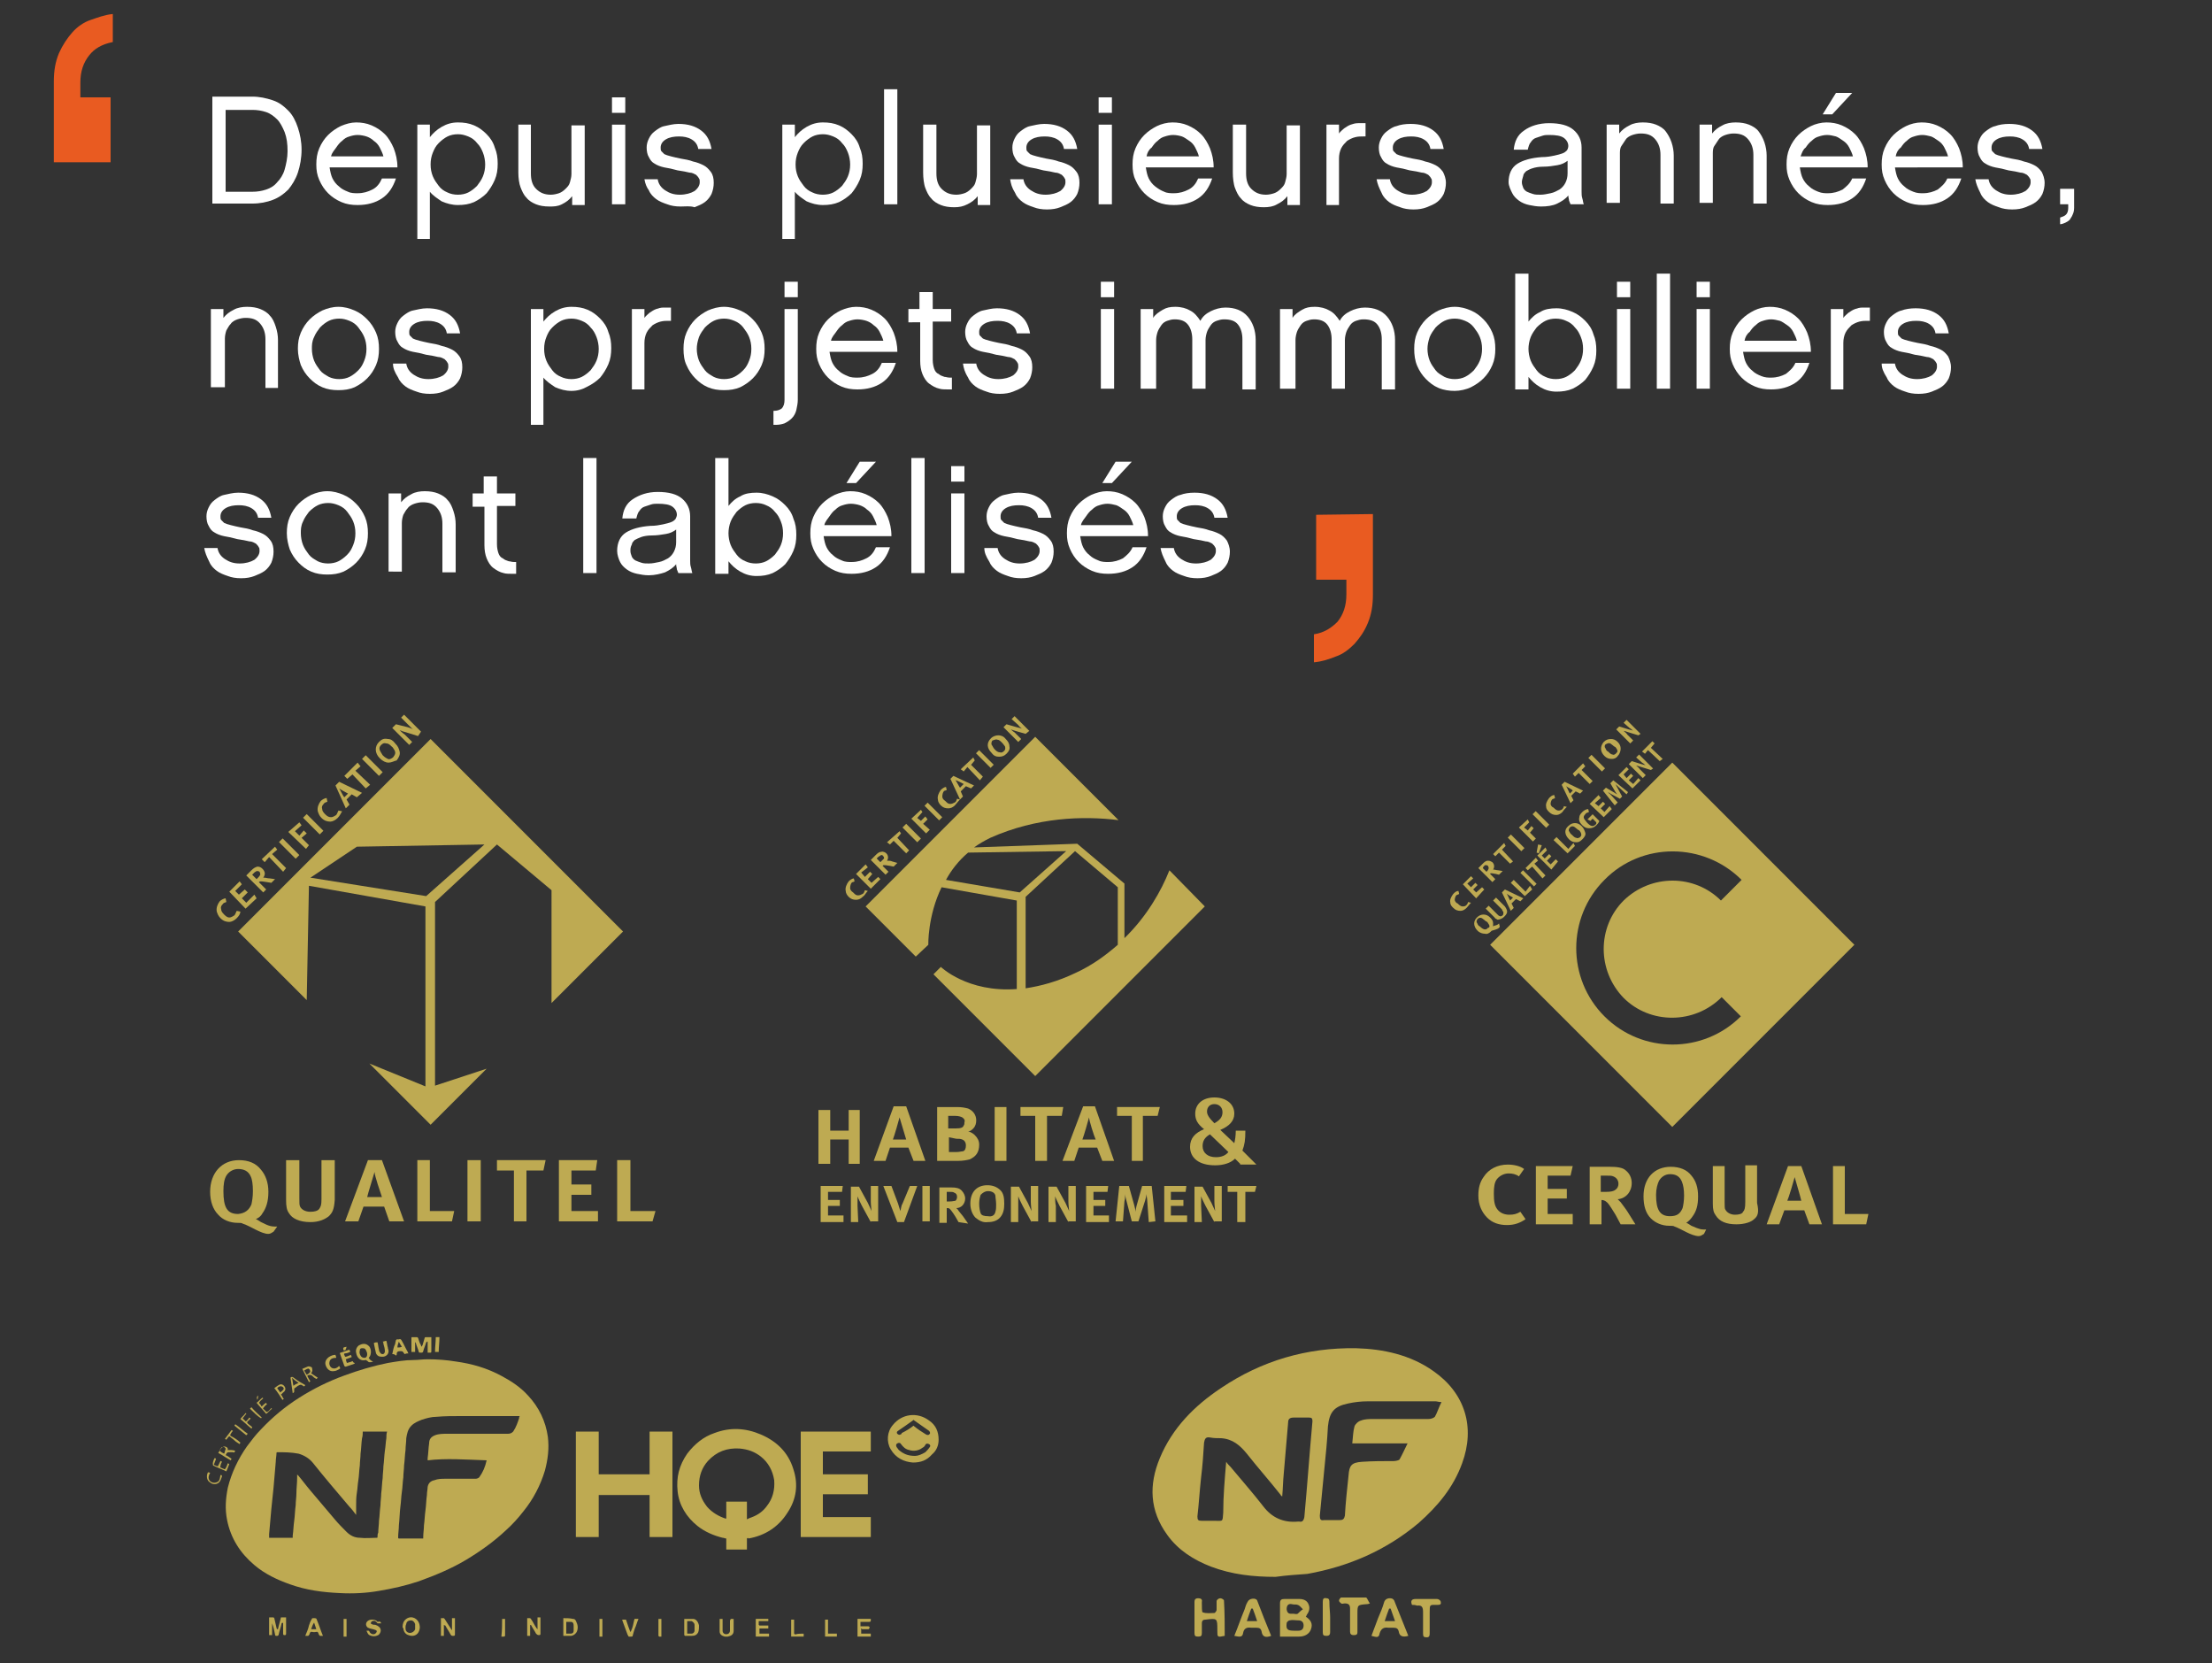 <?xml version="1.0" encoding="utf-8"?>
<!-- Generator: Adobe Illustrator 21.0.0, SVG Export Plug-In . SVG Version: 6.00 Build 0)  -->
<svg version="1.1" id="Calque_5" xmlns="http://www.w3.org/2000/svg" xmlns:xlink="http://www.w3.org/1999/xlink" x="0px" y="0px"
	 width="300px" height="225.5px" viewBox="0 0 300 225.5" style="enable-background:new 0 0 300 225.5;" xml:space="preserve">
<rect x="0" y="0" width="300" height="225.5" fill="#333333" stroke="none"/>
<style type="text/css">
	.st0{fill:#BEAA52;}
	.st1{fill:none;}
	.st2{fill:#E95B21;}
	.st3{fill:#FFFFFF;}
</style>
<g>
	<path class="st0" d="M59,147.2v-24.9l8.4-7.8l7.4,6.2V136l9.7-9.7l-26.1-26.1l-26.1,26.1l9.3,9.3l0.3-15.5l15.8,2.8v24.4l-7.6-3.1
		l8.3,8.3l7.6-7.6L59,147.2z M57.8,121.5L42.1,119l6.3-4.2l17.3-0.3L57.8,121.5z"/>
	<g>
		<g>
			<path class="st0" d="M32.1,124.5c-0.3,0.3-0.7,0.5-1,0.5c-0.4,0-0.8-0.1-1.2-0.5c-0.3-0.3-0.4-0.6-0.5-0.9
				c-0.1-0.5,0.1-1,0.4-1.4c0.2-0.2,0.6-0.4,0.8-0.4l0.1,0.5c-0.2,0.1-0.4,0.1-0.5,0.3c-0.2,0.2-0.3,0.4-0.2,0.7
				c0,0.2,0.1,0.4,0.4,0.7c0.3,0.3,0.5,0.4,0.7,0.4c0.2,0,0.4-0.1,0.7-0.3c0.1-0.1,0.2-0.4,0.3-0.6l0.5,0.1
				C32.6,123.9,32.4,124.2,32.1,124.5"/>
		</g>
	</g>
	<polygon class="st0" points="33.3,123.2 31.1,120.9 32.5,119.5 32.8,119.9 31.9,120.8 32.4,121.3 33.2,120.6 33.6,121 32.8,121.8 
		33.4,122.4 34.5,121.3 34.8,121.8 	"/>
	<g>
		<g>
			<path class="st0" d="M36.8,119.7l-0.6-0.1c-0.6-0.1-0.7-0.1-0.9-0.1c-0.1,0-0.1,0.1-0.2,0.1l1,1l-0.4,0.4l-2.3-2.3l0.7-0.7
				c0.3-0.3,0.5-0.4,0.8-0.5c0.3,0,0.5,0.1,0.7,0.3c0.4,0.4,0.4,0.8,0.1,1.2c0.1,0,0.1,0,0.2,0c0.1,0,0.4,0.1,0.7,0.1l0.7,0.1
				L36.8,119.7z M34.2,118.6l0.6,0.6l0.2-0.2c0.2-0.2,0.3-0.4,0.3-0.4c0-0.1,0-0.2-0.1-0.4c-0.1-0.1-0.3-0.1-0.4-0.1
				c-0.1,0.1-0.2,0.1-0.3,0.2L34.2,118.6z"/>
		</g>
	</g>
	<polygon class="st0" points="37.6,115.2 36.9,115.8 38.8,117.7 38.4,118.2 36.5,116.2 35.9,116.9 35.5,116.5 37.3,114.8 	"/>
	
		<rect x="38.9" y="113.5" transform="matrix(0.707 -0.707 0.707 0.707 -69.91 61.429)" class="st0" width="0.7" height="3.2"/>
	<polygon class="st0" points="40.9,111.9 40,112.7 40.6,113.3 41.2,112.6 41.6,113 40.9,113.6 41.9,114.6 41.5,115.1 39.1,112.8 
		40.6,111.5 	"/>
	
		<rect x="42.2" y="110.1" transform="matrix(0.707 -0.707 0.707 0.707 -66.574 62.868)" class="st0" width="0.7" height="3.2"/>
	<g>
		<g>
			<path class="st0" d="M45.8,110.9c-0.3,0.3-0.7,0.5-1,0.5c-0.4,0-0.8-0.1-1.2-0.5c-0.3-0.3-0.4-0.6-0.5-0.9
				c-0.1-0.5,0.1-1,0.4-1.4c0.2-0.2,0.6-0.4,0.8-0.4l0.1,0.5c-0.2,0.1-0.4,0.1-0.5,0.3c-0.2,0.2-0.3,0.4-0.2,0.7
				c0,0.2,0.1,0.4,0.4,0.7c0.3,0.3,0.5,0.4,0.8,0.4c0.2,0,0.4-0.1,0.7-0.3c0.1-0.1,0.2-0.4,0.3-0.6l0.5,0.1
				C46.2,110.3,46.1,110.6,45.8,110.9"/>
			<path class="st0" d="M48.4,108.1l-0.7-0.4l-0.7,0.7l0.4,0.7l-0.5,0.5l-1.4-3.1l0.5-0.5l3.1,1.5L48.4,108.1z M46,106.9
				c0.1,0.1,0.5,1,0.7,1.2l0.5-0.5C47,107.5,46.1,107,46,106.9"/>
		</g>
	</g>
	<polygon class="st0" points="48.9,103.9 48.2,104.5 50.2,106.4 49.6,106.9 47.8,105 47.1,105.6 46.7,105.2 48.5,103.4 	"/>
	<polygon class="st0" points="51.4,105.2 49.1,102.9 49.6,102.4 51.9,104.7 	"/>
	<g>
		<g>
			<path class="st0" d="M52.7,103.4c-0.4,0-0.8-0.2-1.2-0.6c-0.7-0.7-0.7-1.6-0.1-2.2c0.4-0.4,0.7-0.5,1.2-0.4c0.4,0,0.7,0.2,1,0.6
				c0.4,0.4,0.5,0.7,0.6,1.1c0.1,0.4-0.1,0.8-0.4,1.2C53.4,103.2,53.1,103.4,52.7,103.4 M53.5,101.7c-0.1-0.1-0.2-0.4-0.4-0.5
				c-0.2-0.2-0.4-0.4-0.7-0.4c-0.3-0.1-0.5,0-0.7,0.2c-0.2,0.2-0.3,0.4-0.2,0.7c0.1,0.2,0.2,0.4,0.4,0.7c0.3,0.3,0.5,0.4,0.7,0.5
				c0.2,0.1,0.4,0,0.7-0.2C53.6,102.3,53.7,102.1,53.5,101.7"/>
			<path class="st0" d="M56.7,99.8l-1.6-0.5c-0.4-0.1-0.7-0.2-0.9-0.3c0.1,0.1,0.4,0.4,0.7,0.6l1,1l-0.4,0.4l-2.3-2.3l0.5-0.5
				l1.6,0.4c0.3,0.1,0.6,0.2,0.7,0.3c-0.1-0.1-0.4-0.4-0.6-0.6l-1-1l0.4-0.4l2.3,2.3L56.7,99.8z"/>
			<path class="st0" d="M37.1,167c-0.2,0.1-0.4,0.3-0.7,0.3c-1,0-2.5-1.1-3.5-1.4c-0.1-0.1-0.4-0.1-0.7-0.1c-1,0-2-0.4-2.6-1.1
				c-0.7-0.7-1.1-1.8-1.1-3.1c0-2.6,1.6-4.3,3.9-4.3c1.3,0,2.3,0.4,3,1.3c0.6,0.7,1,1.7,1,3s-0.3,2.2-0.8,2.9
				c-0.2,0.4-0.5,0.6-0.9,0.8c0.3,0.1,0.5,0.3,0.7,0.4c0.3,0.1,1,0.6,1.8,0.6c0.1,0,0.4,0,0.4,0L37.1,167z M34.1,163.3
				c0.1-0.5,0.2-1,0.2-1.8c0-0.9-0.1-1.6-0.3-2c-0.3-0.7-0.9-1-1.7-1c-0.7,0-1.3,0.4-1.6,0.9c-0.3,0.5-0.4,1.2-0.4,2.1
				c0,2.2,0.5,3.1,2,3.1C33.3,164.5,33.8,164,34.1,163.3"/>
			<path class="st0" d="M44.6,164.9c-0.5,0.4-1.3,0.8-2.5,0.8c-1.5,0-2.5-0.5-2.9-1.2c-0.3-0.4-0.4-0.9-0.4-1.8v-5.4h1.8v5.2
				c0,0.6,0,0.9,0.1,1.1c0.2,0.4,0.7,0.7,1.4,0.7c0.5,0,1-0.1,1.2-0.4c0.2-0.3,0.3-0.5,0.3-1.3v-5.3h1.8v5.4
				C45.3,164,45.1,164.4,44.6,164.9"/>
			<path class="st0" d="M52.8,165.6l-0.7-2h-2.8l-0.7,2h-1.8l3.1-8.3h1.9l3,8.3H52.8z M50.8,158.9c-0.1,0.4-0.9,2.9-1,3.4h2
				C51.6,161.7,50.8,159.4,50.8,158.9"/>
		</g>
	</g>
	<polygon class="st0" points="61.3,165.6 56.6,165.6 56.6,157.3 58.3,157.3 58.3,164.2 61.6,164.2 	"/>
	<rect x="63.4" y="157.3" class="st0" width="1.8" height="8.3"/>
	<polygon class="st0" points="73.7,158.7 71.4,158.7 71.4,165.6 69.7,165.6 69.7,158.7 67.4,158.7 67.4,157.3 74,157.3 	"/>
	<polygon class="st0" points="75.8,165.6 75.8,157.3 81,157.3 80.8,158.7 77.5,158.7 77.5,160.6 80.2,160.6 80.2,162 77.5,162 
		77.5,164.2 81.1,164.2 81.1,165.6 	"/>
	<polygon class="st0" points="83.7,157.3 83.7,165.6 88.5,165.6 88.9,164.2 85.5,164.2 85.5,157.3 	"/>
</g>
<line class="st1" x1="1384.7" y1="-2160" x2="-535.3" y2="-2160"/>
<line class="st1" x1="-535.3" y1="3207" x2="1384.7" y2="3207"/>
<line class="st1" x1="1384.7" y1="-2160" x2="-535.3" y2="-2160"/>
<line class="st1" x1="-535.3" y1="3207" x2="1384.7" y2="3207"/>
<line class="st1" x1="1384.7" y1="-2160" x2="-535.3" y2="-2160"/>
<line class="st1" x1="-535.3" y1="3207" x2="1384.7" y2="3207"/>
<line class="st1" x1="1384.7" y1="-2160" x2="-535.3" y2="-2160"/>
<line class="st1" x1="-535.3" y1="3207" x2="1384.7" y2="3207"/>
<line class="st1" x1="1384.7" y1="-2160" x2="-535.3" y2="-2160"/>
<line class="st1" x1="-535.3" y1="3207" x2="1384.7" y2="3207"/>
<line class="st1" x1="1384.7" y1="-2160" x2="-535.3" y2="-2160"/>
<line class="st1" x1="-535.3" y1="3207" x2="1384.7" y2="3207"/>
<g>
	<g>
		<g>
			<path class="st0" d="M236.2,119.3l-2.8,2.8c-3.6-3.6-9.5-3.6-13.2,0c-3.6,3.6-3.6,9.5,0,13.2c3.6,3.6,9.6,3.6,13.3-0.1l2.6,2.6
				c-5.1,5.1-13.4,5.1-18.5,0c-5.1-5.1-5.1-13.4,0-18.5C222.7,114.1,231.1,114.2,236.2,119.3 M251.5,128.1l-24.7-24.7l-24.7,24.7
				l24.7,24.7L251.5,128.1z"/>
			<path class="st0" d="M204.4,166.1c-1.1,0-2-0.3-2.7-1c-0.7-0.7-1.2-1.7-1.2-3c0-1,0.2-1.8,0.7-2.5c0.7-1.1,1.9-1.7,3.3-1.7
				c0.8,0,1.7,0.2,2.2,0.6l-0.7,1c-0.4-0.3-0.9-0.4-1.4-0.4c-0.7,0-1.3,0.4-1.6,0.8c-0.3,0.4-0.4,1-0.4,1.9c0,1.1,0.1,1.7,0.5,2.2
				s1,0.7,1.6,0.7c0.6,0,1-0.1,1.5-0.4l0.7,1C206.2,165.8,205.4,166.1,204.4,166.1"/>
		</g>
	</g>
	<polygon class="st0" points="208.3,166 208.3,158.1 213.3,158.1 213,159.4 209.9,159.4 209.9,161.2 212.5,161.2 212.5,162.5 
		209.9,162.5 209.9,164.6 213.3,164.6 213.3,166 	"/>
	<g>
		<g>
			<path class="st0" d="M219.8,166l-0.7-1.3c-0.8-1.3-1-1.6-1.3-1.8c-0.1-0.1-0.4-0.2-0.6-0.2v3.3h-1.6v-7.8h2.7
				c1,0,1.8,0.1,2.2,0.5c0.5,0.4,0.8,1,0.8,1.7c0,1.2-0.8,2.1-1.9,2.2c0.1,0.1,0.2,0.2,0.4,0.4c0.2,0.3,0.7,0.9,1,1.4l1,1.6
				L219.8,166L219.8,166L219.8,166z M217.1,159.4v2.2h0.7c0.7,0,1.1-0.1,1.3-0.3c0.2-0.1,0.4-0.4,0.4-0.8c0-0.4-0.2-0.8-0.7-1
				c-0.2-0.1-0.5-0.1-1-0.1L217.1,159.4L217.1,159.4z"/>
			<path class="st0" d="M231.1,167.3c-0.2,0.1-0.4,0.3-0.7,0.3c-1,0-2.4-1-3.3-1.3c-0.1-0.1-0.4-0.1-0.7-0.1c-1,0-1.9-0.4-2.5-1
				c-0.7-0.7-1-1.7-1-3c0-2.5,1.5-4,3.7-4c1.2,0,2.2,0.4,2.8,1.2c0.6,0.7,0.9,1.6,0.9,2.8c0,1.2-0.2,2-0.8,2.8
				c-0.2,0.3-0.5,0.6-0.8,0.8c0.3,0.1,0.5,0.3,0.7,0.4c0.3,0.1,1,0.5,1.6,0.5c0.1,0,0.3,0,0.4,0L231.1,167.3z M228.2,163.8
				c0.1-0.4,0.2-1,0.2-1.7c0-0.8-0.1-1.4-0.3-1.9c-0.3-0.7-0.8-1-1.6-1c-0.7,0-1.2,0.4-1.5,0.9c-0.2,0.4-0.4,1.1-0.4,1.9
				c0,2,0.5,2.9,1.9,2.9C227.5,164.9,227.9,164.5,228.2,163.8"/>
			<path class="st0" d="M237.9,165.3c-0.4,0.4-1.3,0.7-2.4,0.7c-1.4,0-2.3-0.4-2.8-1.2c-0.3-0.4-0.4-0.8-0.4-1.6v-5.1h1.6v4.9
				c0,0.5,0,0.9,0.1,1c0.2,0.4,0.7,0.7,1.3,0.7c0.5,0,1-0.1,1.1-0.4c0.2-0.2,0.3-0.5,0.3-1.3v-5h1.6v5.1
				C238.6,164.4,238.4,164.9,237.9,165.3"/>
			<path class="st0" d="M245.4,166l-0.7-1.9h-2.7l-0.7,1.9h-1.7l2.9-7.9h1.8l2.8,7.9H245.4z M243.4,159.6c-0.1,0.4-0.8,2.8-1,3.2
				h1.9C244.2,162.3,243.5,160,243.4,159.6"/>
		</g>
	</g>
	<polygon class="st0" points="248.6,158.1 248.6,166 253.1,166 253.4,164.6 250.2,164.6 250.2,158.1 	"/>
	<g>
		<g>
			<path class="st0" d="M198.9,123.1c-0.2,0.2-0.5,0.4-0.8,0.4c-0.4,0-0.7-0.1-1-0.4c-0.2-0.2-0.4-0.4-0.4-0.7
				c-0.1-0.4,0.1-0.8,0.4-1.2c0.2-0.2,0.4-0.4,0.7-0.4l0.1,0.4c-0.1,0.1-0.3,0.1-0.4,0.2c-0.1,0.1-0.2,0.4-0.2,0.6
				c0,0.1,0.1,0.4,0.4,0.5c0.2,0.2,0.4,0.4,0.7,0.4s0.4-0.1,0.5-0.2c0.1-0.1,0.2-0.3,0.2-0.4l0.4,0.1
				C199.3,122.6,199.1,122.9,198.9,123.1"/>
		</g>
	</g>
	<polygon class="st0" points="200.2,121.8 198.4,119.9 199.5,118.8 199.8,119.1 199,119.8 199.5,120.3 200.1,119.7 200.4,120 
		199.8,120.6 200.2,121 201,120.3 201.3,120.6 	"/>
	<g>
		<g>
			<path class="st0" d="M203.3,118.6l-0.4-0.1c-0.5-0.1-0.6-0.1-0.7-0.1c-0.1,0-0.1,0.1-0.1,0.1l0.7,0.7l-0.4,0.4l-1.9-1.9l0.6-0.6
				c0.2-0.2,0.4-0.4,0.7-0.4s0.4,0.1,0.6,0.2c0.3,0.3,0.3,0.7,0.1,1c0.1,0,0.1,0,0.1,0c0.1,0,0.4,0.1,0.6,0.1l0.6,0.1L203.3,118.6z
				 M201.1,117.7l0.5,0.5l0.1-0.1c0.1-0.1,0.2-0.3,0.2-0.4s0-0.1-0.1-0.3c-0.1-0.1-0.2-0.1-0.4-0.1c-0.1,0.1-0.1,0.1-0.2,0.2
				L201.1,117.7z"/>
		</g>
	</g>
	<polygon class="st0" points="204.2,114.7 203.7,115.2 205.2,116.8 204.8,117.1 203.3,115.6 202.8,116.1 202.5,115.8 204,114.3 	"/>
	
		<rect x="205.4" y="113" transform="matrix(0.707 -0.707 0.707 0.707 -20.62 178.902)" class="st0" width="0.6" height="2.6"/>
	<polygon class="st0" points="207.4,111.5 206.7,112.2 207.2,112.6 207.7,112 208,112.3 207.5,112.9 208.3,113.7 207.9,114.1 
		206,112.2 207.2,111.1 	"/>
	
		<rect x="208.7" y="109.8" transform="matrix(0.707 -0.707 0.707 0.707 -17.326 180.323)" class="st0" width="0.6" height="2.6"/>
	<g>
		<g>
			<path class="st0" d="M211.9,110.1c-0.2,0.2-0.5,0.4-0.8,0.4c-0.4,0-0.7-0.1-1-0.4c-0.2-0.2-0.4-0.4-0.4-0.7
				c-0.1-0.4,0.1-0.8,0.4-1.2c0.2-0.2,0.4-0.4,0.7-0.4l0.1,0.4c-0.1,0.1-0.3,0.1-0.4,0.2c-0.1,0.1-0.2,0.4-0.2,0.6
				c0,0.1,0.1,0.4,0.4,0.5c0.2,0.2,0.4,0.4,0.7,0.4c0.2,0,0.4-0.1,0.5-0.2c0.1-0.1,0.2-0.3,0.2-0.4l0.4,0.1
				C212.3,109.6,212.1,109.8,211.9,110.1"/>
			<path class="st0" d="M214.3,107.6l-0.6-0.3l-0.6,0.6l0.3,0.6l-0.4,0.4l-1.2-2.5l0.4-0.4l2.5,1.2L214.3,107.6z M212.4,106.6
				c0.1,0.1,0.4,0.8,0.5,1l0.4-0.4C213.2,107,212.5,106.7,212.4,106.6"/>
		</g>
	</g>
	<polygon class="st0" points="215,103.9 214.5,104.4 216,105.9 215.6,106.3 214.1,104.8 213.6,105.3 213.3,104.9 214.7,103.5 	"/>
	
		<rect x="216.3" y="102.2" transform="matrix(0.707 -0.707 0.707 0.707 -9.76 183.437)" class="st0" width="0.6" height="2.6"/>
	<g>
		<g>
			<path class="st0" d="M218.6,102.9c-0.4,0-0.7-0.1-1-0.4c-0.6-0.6-0.6-1.3-0.1-1.9c0.3-0.3,0.6-0.4,1-0.4c0.3,0,0.6,0.1,0.9,0.4
				c0.3,0.3,0.4,0.6,0.4,0.9c0,0.3-0.1,0.7-0.4,1C219.2,102.8,218.9,102.9,218.6,102.9 M219.3,101.6c-0.1-0.1-0.1-0.3-0.4-0.4
				c-0.2-0.2-0.4-0.3-0.5-0.4c-0.2-0.1-0.4,0-0.6,0.1s-0.2,0.4-0.1,0.5c0.1,0.1,0.1,0.4,0.4,0.5c0.2,0.2,0.4,0.4,0.6,0.4
				c0.1,0.1,0.4,0,0.5-0.2C219.4,102,219.4,101.8,219.3,101.6"/>
			<path class="st0" d="M222.2,99.7l-1.3-0.4c-0.3-0.1-0.6-0.2-0.7-0.2c0.1,0.1,0.4,0.3,0.5,0.5l0.8,0.8l-0.4,0.4l-1.9-1.9l0.4-0.4
				l1.3,0.4c0.3,0.1,0.5,0.1,0.6,0.2c-0.1-0.1-0.3-0.3-0.5-0.4l-0.8-0.7l0.4-0.4l1.9,1.9L222.2,99.7z"/>
			<path class="st0" d="M203.4,125.6c0,0.1,0,0.1-0.1,0.2c-0.2,0.2-0.7,0.3-1,0.4c0,0-0.1,0.1-0.1,0.1c-0.2,0.2-0.5,0.4-0.8,0.3
				c-0.3,0-0.7-0.1-1-0.4c-0.6-0.6-0.6-1.3-0.1-1.8c0.3-0.3,0.6-0.4,0.9-0.4s0.6,0.1,0.9,0.4c0.3,0.3,0.4,0.5,0.4,0.8
				c0,0.1,0,0.2,0,0.4c0.1,0,0.1-0.1,0.2-0.1s0.4-0.1,0.5-0.2l0.1-0.1L203.4,125.6z M201.9,125.3c-0.1-0.1-0.1-0.3-0.4-0.4
				c-0.2-0.2-0.4-0.3-0.5-0.4c-0.2-0.1-0.4-0.1-0.6,0.1c-0.1,0.1-0.2,0.4-0.1,0.5c0.1,0.1,0.1,0.4,0.4,0.5c0.4,0.4,0.8,0.6,1.1,0.2
				C202,125.8,202.1,125.6,201.9,125.3"/>
			<path class="st0" d="M204.4,123.6c0,0.2-0.1,0.4-0.4,0.7s-0.7,0.4-0.9,0.4c-0.1-0.1-0.3-0.1-0.4-0.3l-1.2-1.2l0.4-0.4l1.2,1.2
				c0.1,0.1,0.2,0.2,0.3,0.2c0.1,0.1,0.3,0,0.4-0.1c0.1-0.1,0.1-0.2,0.1-0.4c0-0.1-0.1-0.1-0.2-0.4l-1.2-1.2l0.4-0.4l1.2,1.2
				C204.3,123.2,204.4,123.4,204.4,123.6"/>
			<path class="st0" d="M206.2,122.2l-0.6-0.3l-0.6,0.6l0.3,0.6l-0.4,0.4l-1.2-2.5l0.4-0.4l2.5,1.2L206.2,122.2z M204.3,121.1
				c0.1,0.1,0.4,0.8,0.5,1l0.4-0.4C205,121.6,204.3,121.2,204.3,121.1"/>
		</g>
	</g>
	<polygon class="st0" points="207.8,120.6 206.8,121.5 204.9,119.7 205.3,119.3 206.9,120.9 207.5,120.1 	"/>
	
		<rect x="207.1" y="117.8" transform="matrix(0.707 -0.707 0.707 0.707 -23.498 181.484)" class="st0" width="0.5" height="2.6"/>
	<polygon class="st0" points="208.6,116.7 208.1,117.1 209.6,118.7 209.2,119.1 207.8,117.5 207.2,118 206.9,117.7 208.3,116.3 	"/>
	<path class="st0" d="M209.1,114.6l-0.4,1.1l-0.3-0.1l0.2-1.1L209.1,114.6z M210.4,117.9l-1.9-1.9l1.1-1.1l0.2,0.4l-0.7,0.7l0.4,0.4
		l0.6-0.6l0.3,0.3l-0.6,0.6l0.5,0.5l0.7-0.7l0.3,0.3L210.4,117.9z"/>
	<polygon class="st0" points="213.6,114.7 212.6,115.7 210.7,113.9 211.1,113.5 212.7,115.1 213.4,114.3 	"/>
	<g>
		<g>
			<path class="st0" d="M213.8,114.2c-0.4,0-0.7-0.1-1-0.4c-0.6-0.6-0.7-1.3-0.1-1.8c0.3-0.3,0.6-0.4,0.9-0.4s0.6,0.1,0.9,0.4
				c0.3,0.3,0.4,0.6,0.5,0.9c0.1,0.3-0.1,0.6-0.4,0.9C214.3,114.1,214.1,114.2,213.8,114.2 M214.4,112.9c-0.1-0.1-0.1-0.3-0.4-0.4
				c-0.2-0.2-0.4-0.3-0.5-0.4c-0.2-0.1-0.4-0.1-0.6,0.1c-0.1,0.1-0.2,0.4-0.1,0.5c0.1,0.1,0.1,0.3,0.4,0.5c0.2,0.2,0.4,0.4,0.6,0.4
				c0.1,0.1,0.4,0,0.5-0.1C214.5,113.3,214.5,113.2,214.4,112.9"/>
			<path class="st0" d="M216.5,111.9c-0.3,0.3-0.6,0.4-1,0.4c-0.3,0-0.6-0.1-0.9-0.4c-0.4-0.4-0.5-0.7-0.4-1.1
				c0-0.2,0.1-0.4,0.4-0.7c0.2-0.2,0.5-0.4,0.8-0.4l0.1,0.4c-0.2,0.1-0.4,0.1-0.5,0.3c-0.2,0.2-0.3,0.4-0.1,0.7
				c0.1,0.1,0.2,0.3,0.4,0.5c0.3,0.3,0.5,0.4,0.7,0.4c0.1,0,0.3-0.1,0.4-0.2c0.1-0.1,0.1-0.1,0.1-0.3L216,111l-0.3,0.3l-0.4-0.2
				l0.7-0.7l0.9,0.9C216.9,111.4,216.8,111.6,216.5,111.9"/>
		</g>
	</g>
	<polygon class="st0" points="217.5,110.8 215.6,109 216.8,107.8 217.1,108.2 216.3,108.9 216.8,109.3 217.4,108.7 217.7,109 
		217.1,109.6 217.6,110.1 218.3,109.3 218.6,109.7 	"/>
	<g>
		<g>
			<path class="st0" d="M220.6,107.7l-1.1-1c-0.1-0.1-0.3-0.3-0.4-0.4c0.1,0.1,0.1,0.3,0.2,0.4l0.7,1.3l-0.3,0.3l-1.3-0.7
				c-0.1-0.1-0.4-0.2-0.4-0.3c0.1,0.1,0.2,0.3,0.4,0.4l1,1.1l-0.4,0.4l-1.6-2l0.4-0.4l1.2,0.7c0.1,0.1,0.4,0.2,0.4,0.3
				c-0.1-0.1-0.2-0.3-0.3-0.4l-0.7-1.2l0.4-0.4l2,1.6L220.6,107.7z"/>
		</g>
	</g>
	<polygon class="st0" points="221.4,106.9 219.5,105.1 220.6,104 220.9,104.3 220.2,105 220.6,105.5 221.2,104.9 221.5,105.2 
		220.9,105.8 221.5,106.3 222.2,105.5 222.5,105.8 	"/>
	<g>
		<g>
			<path class="st0" d="M223.9,104.4l-1.3-0.4c-0.3-0.1-0.6-0.2-0.7-0.2c0.1,0.1,0.4,0.3,0.5,0.5l0.8,0.8l-0.4,0.4l-1.9-1.9l0.4-0.4
				l1.3,0.4c0.3,0.1,0.5,0.1,0.6,0.2c-0.1-0.1-0.3-0.3-0.5-0.4l-0.8-0.7l0.4-0.4l1.9,1.9L223.9,104.4z"/>
		</g>
	</g>
	<polygon class="st0" points="224.4,100.8 223.9,101.4 225.5,102.9 225.1,103.2 223.5,101.7 223.1,102.2 222.7,101.9 224.1,100.5 	
		"/>
</g>
<g>
	<g>
		<g>
			<path class="st0" d="M168.2,157.8l-0.7-0.7c-0.6,0.6-1.6,0.9-2.7,0.9c-2.2,0-3.4-1-3.4-2.5c0-1.2,0.7-1.9,1.9-2.4
				c-0.9-0.7-1.2-1.3-1.2-2.1c0-1.3,1-2.2,2.6-2.2c1.5,0,2.7,0.8,2.7,2.2c0,1-0.7,1.7-1.9,2.2l1.9,1.8c0.1-0.4,0.2-1,0.2-1.7h1.3
				c0,1.3-0.1,1.9-0.4,2.7l1.9,1.9H168.2z M164.1,153.8c-0.7,0.4-1,0.9-1,1.6c0,0.9,0.7,1.5,1.8,1.5c0.7,0,1.3-0.2,1.7-0.7
				L164.1,153.8z M164.7,149.7c-0.6,0-1,0.4-1,1c0,0.4,0.2,0.8,1,1.6c0.7-0.4,1.1-0.8,1.1-1.5C165.8,150.1,165.3,149.7,164.7,149.7"
				/>
		</g>
	</g>
	<polygon class="st0" points="115.1,150.5 115.1,153.3 112.6,153.3 112.6,150.5 111,150.5 111,157.8 112.6,157.8 112.6,154.5 
		115.1,154.5 115.1,157.8 116.6,157.8 116.6,150.5 	"/>
	<polygon class="st0" points="125.1,110.1 124.4,110.9 124.9,111.3 125.5,110.7 125.8,111.1 125.2,111.7 126.1,112.5 125.6,113 
		123.6,111 124.9,109.8 	"/>
	<polygon class="st0" points="122.2,113 121.7,113.6 123.3,115.3 122.9,115.7 121.2,114 120.7,114.5 120.3,114.2 122,112.7 	"/>
	<polygon class="st0" points="124.4,114.2 122.4,112.2 122.9,111.7 124.9,113.7 	"/>
	
		<rect x="126.3" y="108.6" transform="matrix(0.707 -0.707 0.707 0.707 -40.687 121.762)" class="st0" width="0.6" height="2.8"/>
	<g>
		<g>
			<path class="st0" d="M129.5,109.2c-0.3,0.3-0.6,0.4-0.9,0.4c-0.4,0-0.7-0.1-1-0.4c-0.2-0.2-0.4-0.5-0.4-0.8
				c-0.1-0.4,0.1-0.9,0.4-1.3c0.2-0.2,0.5-0.4,0.7-0.4l0.1,0.4c-0.1,0.1-0.4,0.1-0.4,0.2c-0.1,0.1-0.2,0.4-0.2,0.7
				c0,0.2,0.1,0.4,0.4,0.6c0.3,0.3,0.4,0.4,0.7,0.4c0.2,0,0.4-0.1,0.6-0.2s0.2-0.3,0.3-0.5l0.4,0.1
				C129.9,108.7,129.7,109,129.5,109.2"/>
			<path class="st0" d="M131.7,106.9l-0.7-0.3l-0.7,0.7l0.3,0.7l-0.4,0.4l-1.3-2.8l0.4-0.4l2.8,1.3L131.7,106.9z M129.6,105.8
				c0.1,0.1,0.5,0.9,0.6,1l0.5-0.5C130.5,106.2,129.8,105.8,129.6,105.8"/>
		</g>
	</g>
	<polygon class="st0" points="132.2,103.1 131.7,103.7 133.3,105.3 132.9,105.8 131.2,104 130.7,104.6 130.3,104.3 132,102.7 	"/>
	
		<rect x="133.3" y="101.6" transform="matrix(0.707 -0.707 0.707 0.707 -33.706 124.545)" class="st0" width="0.6" height="2.8"/>
	<g>
		<g>
			<path class="st0" d="M135.5,102.6c-0.4,0-0.7-0.1-1-0.5c-0.7-0.7-0.7-1.4-0.1-2c0.3-0.3,0.7-0.4,1-0.4c0.3,0,0.7,0.1,1,0.5
				c0.3,0.3,0.5,0.6,0.5,1c0.1,0.4-0.1,0.7-0.4,1C136.2,102.5,135.9,102.6,135.5,102.6 M136.3,101.2c-0.1-0.1-0.2-0.3-0.4-0.5
				c-0.2-0.2-0.4-0.4-0.6-0.4c-0.2-0.1-0.4,0-0.7,0.1c-0.1,0.1-0.2,0.4-0.1,0.6c0.1,0.1,0.2,0.4,0.4,0.6c0.2,0.2,0.4,0.4,0.7,0.4
				c0.2,0.1,0.4,0,0.6-0.2C136.3,101.7,136.4,101.5,136.3,101.2"/>
			<path class="st0" d="M139.1,99.5l-1.4-0.4c-0.3-0.1-0.7-0.2-0.7-0.3c0.1,0.1,0.4,0.4,0.6,0.5l0.9,0.9l-0.4,0.4l-2-2l0.4-0.4
				l1.4,0.4c0.3,0.1,0.5,0.1,0.7,0.2c-0.1-0.1-0.4-0.3-0.5-0.5l-0.9-0.8l0.4-0.4l2,2L139.1,99.5z"/>
			<path class="st0" d="M123.9,157.4l-0.7-1.8h-2.5l-0.6,1.8h-1.6l2.7-7.4h1.7l2.6,7.4H123.9z M122,151.5c-0.1,0.4-0.7,2.5-0.9,3
				h1.8C122.8,154.1,122.1,151.9,122,151.5"/>
			<path class="st0" d="M131.5,157.2c-0.4,0.1-0.9,0.2-1.6,0.2h-2.8v-7.3h2.7c0.7,0,1.1,0.1,1.5,0.2c0.7,0.3,1.1,0.9,1.1,1.6
				c0,0.4-0.1,0.8-0.4,1.1c-0.2,0.2-0.4,0.4-0.7,0.4c0.4,0.1,0.7,0.3,0.9,0.5c0.4,0.4,0.6,0.8,0.6,1.3
				C132.8,156.2,132.4,156.8,131.5,157.2 M130.5,151.5c-0.2-0.1-0.5-0.2-0.9-0.2h-1v1.7h1c0.7,0,1-0.1,1.1-0.4
				c0.1-0.1,0.1-0.3,0.1-0.4C130.9,151.9,130.8,151.7,130.5,151.5 M128.7,154.2v2h1c0.4,0,0.7-0.1,0.9-0.1c0.3-0.1,0.4-0.4,0.4-0.8
				c0-0.4-0.2-0.7-0.5-0.8c-0.2-0.1-0.5-0.1-0.8-0.1L128.7,154.2L128.7,154.2z"/>
		</g>
	</g>
	<rect x="134.9" y="150.1" class="st0" width="1.6" height="7.3"/>
	<polygon class="st0" points="144,151.3 142,151.3 142,157.4 140.4,157.4 140.4,151.3 138.4,151.3 138.4,150.1 144.2,150.1 	"/>
	<g>
		<g>
			<path class="st0" d="M149.5,157.4l-0.7-1.8h-2.5l-0.6,1.8h-1.6l2.8-7.4h1.6l2.6,7.4H149.5z M147.7,151.5c-0.1,0.4-0.7,2.5-0.9,3
				h1.8C148.4,154.1,147.7,151.9,147.7,151.5"/>
		</g>
	</g>
	<polygon class="st0" points="157,151.3 155,151.3 155,157.4 153.5,157.4 153.5,151.3 151.5,151.3 151.5,150.1 157.3,150.1 	"/>
	<polygon class="st0" points="111.3,160.8 111.3,165.7 114.4,165.7 114.4,164.8 112.3,164.8 112.3,163.5 113.9,163.5 113.9,162.7 
		112.3,162.7 112.3,161.6 114.2,161.6 114.3,160.8 	"/>
	<g>
		<g>
			<path class="st0" d="M118.1,165.7l-1.2-2.2c-0.2-0.4-0.5-1-0.6-1.3c0,0.3,0,0.9,0,1.3l0.1,2.2h-1v-4.8h1.1l1.2,2.2
				c0.2,0.4,0.4,0.9,0.5,1.1c0-0.2-0.1-0.8-0.1-1.3v-2.1h1v4.8H118.1z"/>
			<path class="st0" d="M122.6,165.7h-0.9l-1.9-4.9h1.1l0.9,2.4c0.1,0.4,0.3,0.9,0.3,1c0.1-0.2,0.1-0.7,0.3-1l1-2.4h1L122.6,165.7z"
				/>
		</g>
	</g>
	<rect x="125.1" y="160.8" class="st0" width="1" height="4.8"/>
	<g>
		<g>
			<path class="st0" d="M130,165.7l-0.4-0.7c-0.5-0.8-0.7-1-0.8-1.1c-0.1-0.1-0.2-0.1-0.4-0.1v2h-1v-4.8h1.6c0.7,0,1.1,0.1,1.4,0.4
				c0.3,0.3,0.5,0.7,0.5,1.1c0,0.7-0.5,1.3-1.2,1.3c0.1,0.1,0.1,0.1,0.2,0.2c0.1,0.2,0.4,0.5,0.7,0.9l0.7,1L130,165.7L130,165.7
				L130,165.7z M128.4,161.6v1.3h0.4c0.4,0,0.7-0.1,0.8-0.1c0.1-0.1,0.2-0.3,0.2-0.5c0-0.3-0.1-0.5-0.4-0.6
				c-0.1-0.1-0.4-0.1-0.6-0.1H128.4z"/>
			<path class="st0" d="M132.3,165.1c-0.4-0.4-0.7-1.1-0.7-1.9c0-1.6,0.9-2.5,2.3-2.5c0.7,0,1.3,0.2,1.8,0.7c0.4,0.4,0.5,1,0.5,1.8
				c0,0.7-0.1,1.3-0.5,1.8c-0.4,0.5-1,0.7-1.7,0.7C133.3,165.8,132.8,165.5,132.3,165.1 M135,164.3c0.1-0.3,0.1-0.6,0.1-1
				c0-0.5-0.1-0.9-0.1-1.2c-0.1-0.4-0.5-0.6-1-0.6c-0.4,0-0.7,0.2-1,0.5c-0.1,0.3-0.2,0.7-0.2,1.2c0,0.6,0.1,1,0.2,1.3
				s0.5,0.4,1,0.4C134.5,165,134.9,164.8,135,164.3"/>
			<path class="st0" d="M139.9,165.7l-1.2-2.2c-0.2-0.4-0.5-1-0.6-1.3c0,0.3,0,0.9,0,1.3v2.2h-1v-4.8h1.1l1.2,2.2
				c0.2,0.4,0.4,0.9,0.5,1.1c0-0.2-0.1-0.8-0.1-1.3v-2.1h1v4.8H139.9z"/>
			<path class="st0" d="M144.9,165.7l-1.2-2.2c-0.2-0.4-0.5-1-0.6-1.3c0,0.3,0,0.9,0.1,1.3v2.2h-1v-4.8h1.1l1.2,2.2
				c0.2,0.4,0.4,0.9,0.5,1.1c0-0.2-0.1-0.8-0.1-1.3v-2.1h1v4.8H144.9z"/>
		</g>
	</g>
	<polygon class="st0" points="147.3,160.8 147.3,165.7 150.4,165.7 150.4,164.8 148.3,164.8 148.3,163.5 149.9,163.5 149.9,162.7 
		148.3,162.7 148.3,161.6 150.2,161.6 150.3,160.8 	"/>
	<g>
		<g>
			<path class="st0" d="M155.8,165.7l-0.2-2.8c0-0.3-0.1-0.7-0.1-1c0,0.1-0.1,0.6-0.2,0.9l-0.9,2.8h-0.9l-0.7-2.7
				c-0.1-0.3-0.2-0.8-0.2-1c0,0.1,0,0.7-0.1,1l-0.2,2.7h-1l0.5-4.8h1.3l0.7,2.5c0.1,0.4,0.2,0.7,0.2,1c0-0.1,0.1-0.7,0.2-1l0.7-2.5
				h1.3l0.5,4.8L155.8,165.7L155.8,165.7z"/>
		</g>
	</g>
	<polygon class="st0" points="157.9,160.8 157.9,165.7 161,165.7 161,164.8 158.8,164.8 158.8,163.5 160.5,163.5 160.5,162.7 
		158.8,162.7 158.8,161.6 160.8,161.6 160.9,160.8 	"/>
	<g>
		<g>
			<path class="st0" d="M164.7,165.7l-1.2-2.2c-0.2-0.4-0.5-1-0.6-1.3c0,0.3,0,0.9,0,1.3l0.1,2.2h-1v-4.8h1.1l1.2,2.2
				c0.2,0.4,0.4,0.9,0.5,1.1c0-0.2-0.1-0.8-0.1-1.3v-2.1h1v4.8H164.7z"/>
		</g>
	</g>
	<polygon class="st0" points="166.5,160.8 166.5,161.6 167.8,161.6 167.8,165.7 168.9,165.7 168.9,161.6 170.2,161.6 170.4,160.8 	
		"/>
	<g>
		<g>
			<path class="st0" d="M158.6,118c-1.1,2.8-3.1,6.3-6.1,9.2v-7.4l-6.4-5.4l-14,0.5c0.7-0.5,1.4-0.9,2.2-1.3
				c6.3-2.8,12.6-3,17.4-2.4l-11.3-11.3l-23,23l6.8,6.8l1.7-1.6c0,0-0.1-3.9,1.8-7.8l10.2,1.8v12c-6.7,0.5-10.3-3-10.3-3l-1,1
				l13.8,13.8l23-23L158.6,118z M128.3,119.3c0.7-1.3,1.7-2.6,3-3.7l13.3-0.2l-6.3,5.6L128.3,119.3z M151.6,128.1
				c-1.6,1.4-3.5,2.8-5.7,3.8c-2.5,1.2-4.8,1.8-6.8,2.1v-12.4l6.7-6.2l5.8,4.9V128.1z"/>
			<path class="st0" d="M117,121.6c-0.3,0.3-0.6,0.4-0.9,0.4c-0.4,0-0.7-0.1-1-0.4c-0.2-0.2-0.4-0.5-0.4-0.8
				c-0.1-0.4,0.1-0.9,0.4-1.3c0.2-0.2,0.5-0.4,0.7-0.4l0.1,0.4c-0.1,0.1-0.4,0.1-0.4,0.2c-0.1,0.1-0.2,0.4-0.2,0.7
				c0,0.2,0.1,0.4,0.4,0.6c0.3,0.3,0.4,0.4,0.7,0.4c0.2,0,0.4-0.1,0.6-0.2s0.2-0.3,0.3-0.5l0.4,0.1
				C117.4,121.1,117.3,121.4,117,121.6"/>
		</g>
	</g>
	<polygon class="st0" points="118.1,120.5 116.1,118.5 117.4,117.2 117.7,117.6 116.8,118.3 117.3,118.9 118,118.2 118.3,118.5 
		117.7,119.2 118.2,119.7 119.1,118.9 119.4,119.2 	"/>
	<g>
		<g>
			<path class="st0" d="M121,116.8c-0.2-0.1-0.4-0.1-0.6-0.1c-0.1,0-0.1,0-0.1,0c0.2-0.3,0.2-0.7-0.1-1c-0.1-0.1-0.4-0.3-0.7-0.2
				c-0.2,0-0.4,0.1-0.7,0.4l-0.7,0.7l2,2l0.4-0.4l-0.8-0.8c0.1-0.1,0.1-0.1,0.2-0.1c0.1,0,0.3,0,0.8,0.1l0.5,0.1l0.5-0.5L121,116.8z
				 M119.5,116.8l-0.1,0.1l-0.5-0.5l0.2-0.2c0.1-0.1,0.2-0.1,0.3-0.2c0.1-0.1,0.3-0.1,0.4,0.1c0.1,0.1,0.1,0.2,0.1,0.3
				C119.8,116.5,119.7,116.6,119.5,116.8"/>
		</g>
	</g>
</g>
<g>
	<path class="st2" d="M7.3,22.1V11.1c0-1.5,0.2-2.7,0.7-3.9c0.5-1.1,1.1-2,1.8-2.8c0.7-0.8,1.6-1.4,2.5-1.7s1.9-0.7,3-0.8v3.8
		c-1.5,0.3-2.5,0.9-3.2,1.8c-0.8,1-1.2,2.2-1.2,3.7v2h4.1v8.8H7.3z"/>
</g>
<g>
	<path class="st2" d="M186.2,69.7v10.9c0,1.5-0.2,2.7-0.7,3.9c-0.5,1.2-1.1,2-1.8,2.8c-0.8,0.8-1.6,1.4-2.5,1.7
		c-1,0.4-1.9,0.7-3,0.8v-3.8c1.4-0.2,2.4-0.9,3.2-1.7c0.8-1,1.2-2.2,1.2-3.7v-2h-4.1v-8.8L186.2,69.7L186.2,69.7z"/>
</g>
<g id="vFvEAo.tif_2_">
	<g>
		<path class="st0" d="M58,184.3c1.3,0,2.6,0.1,3.8,0.3c2.2,0.3,4.3,0.9,6.3,2c1.3,0.7,2.5,1.5,3.5,2.6c1.5,1.6,2.4,3.5,2.7,5.6
			c0.2,1.6,0,3.1-0.4,4.6c-0.6,2-1.6,3.9-2.9,5.5c-0.7,0.9-1.5,1.8-2.4,2.6c-1.6,1.5-3.4,2.8-5.4,4c-2,1.2-4.2,2.1-6.4,2.9
			c-1.8,0.6-3.6,1-5.4,1.3c-1.7,0.3-3.5,0.4-5.3,0.3c-2.3-0.1-4.6-0.4-6.8-1.2c-1.7-0.6-3.4-1.4-4.8-2.6c-1.9-1.6-3.2-3.6-3.7-6.1
			c-0.3-1.5-0.2-2.9,0.1-4.4c0.5-2,1.4-3.9,2.6-5.6c0.6-0.8,1.2-1.6,1.9-2.3c1.6-1.7,3.3-3.1,5.2-4.3c1.9-1.2,3.9-2.2,6.1-3
			c1.9-0.7,3.9-1.3,5.9-1.7c1.2-0.2,2.3-0.4,3.5-0.4C56.7,184.4,57.3,184.3,58,184.3z M39.7,208.5c0-0.1,0-0.2,0-0.3
			c0.1-0.7,0.1-1.3,0.2-2c0.1-0.7,0.1-1.4,0.2-2.1c0-0.5,0.1-1.1,0.1-1.6c0-0.7,0.1-1.4,0.1-2.1c0-0.1,0-0.3,0-0.5
			c0,0.1,0.1,0.1,0.1,0.1c0.6,0.7,1.1,1.4,1.7,2.1c1.1,1.3,2.2,2.6,3.3,3.9c0.5,0.6,1.1,1.2,1.6,1.7c0.5,0.5,1.1,0.8,1.8,0.8
			c0.8,0.1,1.6,0,2.3,0c0.1,0,0.1,0,0.1-0.1c0-0.2,0-0.4,0.1-0.6c0-0.5,0.1-1.1,0.1-1.6c0.1-0.7,0.1-1.4,0.2-2.1
			c0-0.5,0.1-1.1,0.1-1.6c0.1-0.7,0.1-1.4,0.2-2.1c0-0.5,0.1-1.1,0.1-1.6c0.1-0.7,0.1-1.4,0.2-2.1c0.1-0.6,0.1-1.1,0.2-1.7
			c0-0.3,0-0.6,0.1-0.9c-1.1,0-2.2,0-3.3,0c0,0.3,0,0.6-0.1,0.9c-0.1,0.7-0.1,1.4-0.2,2.1c0,0.5-0.1,1.1-0.1,1.6
			c-0.1,0.7-0.1,1.4-0.2,2c-0.1,0.6-0.1,1.1-0.2,1.7c-0.1,0.6-0.1,1.2-0.1,1.8c0,0.4,0,0.8,0,1.2c-0.3-0.4-0.6-0.8-0.9-1.1
			c-1.7-2-3.4-4-5-6c-0.5-0.6-1.2-1-1.9-1.2c-1-0.2-2-0.2-2.9-0.2c-0.1,0-0.1,0.1-0.1,0.1c0,0.4-0.1,0.8-0.1,1.2
			c-0.1,1.2-0.2,2.3-0.3,3.5c-0.1,1-0.2,2-0.3,2.9c-0.1,1.1-0.2,2.2-0.3,3.4c0,0.2,0,0.3,0,0.5C37.5,208.5,38.6,208.5,39.7,208.5z
			 M58,198c0-0.1,0-0.2,0-0.3c0.1-0.7,0.1-1.3,0.2-2c0-0.6,0.3-0.9,0.8-1.1c0.5-0.2,1.1-0.2,1.7-0.2c2.7,0,5.5,0,8.2,0
			c0.3,0,0.5-0.1,0.7-0.3c0.4-0.6,0.6-1.2,0.8-1.8c0-0.1,0-0.2,0.1-0.3c-0.1,0-0.2,0-0.2,0c-2.6,0-5.2,0-7.8,0c-1.1,0-2.2,0-3.3,0.1
			c-0.7,0-1.4,0.2-2,0.4c-0.5,0.2-1,0.4-1.4,0.8c-0.5,0.5-0.6,1.1-0.7,1.7c0,0.5-0.1,1.1-0.1,1.6c-0.1,0.7-0.1,1.4-0.2,2.1
			c0,0.5-0.1,1.1-0.1,1.6c-0.1,0.7-0.1,1.4-0.2,2c-0.1,0.7-0.1,1.3-0.2,2c-0.1,0.8-0.1,1.6-0.2,2.5c0,0.5-0.1,1.1-0.1,1.6
			c0,0.2,0,0.2,0.2,0.2c1,0,2,0,3,0c0.1,0,0.1,0,0.2,0c0-0.1,0-0.1,0-0.2c0-0.5,0.1-1.1,0.1-1.6c0.1-0.7,0.1-1.3,0.2-2
			c0.1-0.7,0.1-1.4,0.2-2.1c0-0.4,0.1-0.8,0.1-1.1c0.1-0.5,0.4-0.8,0.9-0.9c0.5-0.2,1-0.2,1.5-0.2c1.4,0,2.7,0,4.1,0
			c0.2,0,0.4-0.1,0.5-0.2c0.5-0.7,0.8-1.4,1-2.3C63.1,197.9,60.5,197.7,58,198z"/>
		<path class="st0" d="M101.3,208.6c0,0.5,0,1,0,1.5c-1,0-1.9,0-2.8,0c0-0.5,0-1,0-1.5c-0.2,0-0.3-0.1-0.5-0.1
			c-1.2-0.3-2.4-0.8-3.4-1.6c-1.5-1.2-2.5-2.8-2.7-4.7c-0.2-1.9,0.2-3.5,1.3-5.1c1-1.3,2.2-2.3,3.7-2.8c2.1-0.8,4.2-0.7,6.3,0.2
			c2.1,0.9,3.7,2.4,4.4,4.7c0.7,2.1,0.4,4.1-0.8,5.9c-1.2,1.9-3,3.1-5.3,3.5C101.5,208.5,101.4,208.5,101.3,208.6
			C101.4,208.6,101.4,208.6,101.3,208.6z M101.3,206c0.2-0.1,0.4-0.2,0.7-0.3c0.8-0.3,1.5-0.8,2-1.5c0.8-1,1.1-2.2,1-3.5
			c-0.2-1.3-0.8-2.4-1.8-3.2c-0.9-0.7-1.8-1-2.9-1.1c-1.7-0.1-3.1,0.4-4.3,1.7c-0.8,0.9-1.2,2-1.2,3.3c0,1.1,0.4,2,1.1,2.9
			c0.7,0.8,1.6,1.3,2.5,1.6c0,0,0,0,0.1,0c0-0.8,0-1.5,0-2.3c1,0,1.9,0,2.8,0C101.3,204.4,101.3,205.2,101.3,206z"/>
		<path class="st0" d="M88.1,202.7c-2.3,0-4.6,0-6.9,0c0,1.9,0,3.8,0,5.7c-1,0-2,0-3.1,0c0-4.8,0-9.5,0-14.3c1,0,2,0,3.1,0
			c0,1.9,0,3.8,0,5.8c2.3,0,4.6,0,6.9,0c0-1.9,0-3.8,0-5.8c1,0,2.1,0,3.1,0c0,4.8,0,9.5,0,14.3c-1,0-2,0-3.1,0
			C88.1,206.5,88.1,204.6,88.1,202.7z"/>
		<path class="st0" d="M108.6,194.1c3.2,0,6.3,0,9.5,0c0,0.9,0,1.8,0,2.7c-2.2,0-4.3,0-6.5,0c0,1,0,2.1,0,3.1c2,0,4.1,0,6.1,0
			c0,0.9,0,1.8,0,2.7c-2,0-4.1,0-6.1,0c0,1,0,2,0,3.1c2.2,0,4.3,0,6.5,0c0,0.9,0,1.8,0,2.7c-3.2,0-6.3,0-9.5,0
			C108.6,203.6,108.6,198.9,108.6,194.1z"/>
		<path class="st0" d="M123.8,198.3c-1.2-0.1-2.3-0.6-3-1.8c-0.6-1-0.5-2.4,0.3-3.3c1.2-1.5,3.3-1.8,4.9-0.6
			c0.9,0.6,1.3,1.5,1.3,2.6c0,0.8-0.3,1.5-0.9,2C125.7,198,124.9,198.3,123.8,198.3z M124.1,197.4c0.4,0,0.9-0.2,1.4-0.5
			c0.2-0.2,0.4-0.4,0.6-0.7c0.1-0.1,0.1-0.3-0.1-0.4c-0.2-0.1-0.4-0.1-0.5,0.1c-0.1,0.2-0.2,0.3-0.4,0.4c-0.5,0.4-1.2,0.5-1.8,0.3
			c-0.5-0.1-0.8-0.4-1.1-0.8c-0.1-0.2-0.3-0.2-0.5-0.1c-0.2,0.1-0.2,0.3-0.1,0.5c0.1,0.1,0.2,0.3,0.3,0.4
			C122.5,197.1,123.1,197.4,124.1,197.4z M123.9,193.3c0,0,0.1,0.1,0.1,0.1c0.5,0.4,1.1,0.8,1.6,1.1c0.2,0.1,0.4,0.1,0.5-0.1
			c0.1-0.1,0-0.3-0.1-0.4c-0.7-0.5-1.3-0.9-2-1.4c-0.1-0.1-0.1-0.1-0.2,0c-0.7,0.5-1.4,1-2,1.4c-0.2,0.1-0.2,0.3-0.1,0.4
			c0.1,0.1,0.3,0.2,0.4,0.1c0.1,0,0.2-0.1,0.2-0.2C122.9,194,123.4,193.7,123.9,193.3z"/>
		<path class="st0" d="M38.2,220c0,0,0,0.1,0,0.1c-0.1,0.5-0.3,1-0.4,1.5c0,0.1-0.1,0.2-0.2,0.2c0,0-0.1,0-0.1,0
			c-0.1,0-0.2,0-0.2-0.2c-0.1-0.5-0.2-1-0.4-1.5c0-0.1,0-0.1,0-0.2c0,0,0,0,0,0c0,0.6,0,1.2,0,1.8c-0.2,0-0.3,0-0.4,0
			c0-0.8,0-1.6,0-2.4c0.2,0,0.4,0,0.6,0c0,0,0.1,0.1,0.1,0.1c0.1,0.4,0.2,0.9,0.3,1.3c0,0.1,0,0.1,0.1,0.2c0,0,0,0,0.1,0
			c0.1-0.5,0.3-1.1,0.4-1.6c0.2,0,0.4,0,0.7,0c0,0.1,0,0.1,0,0.2c0,0.7,0,1.4,0,2c0,0.2-0.1,0.2-0.2,0.2c-0.1,0-0.2,0-0.2-0.2
			c0-0.5,0-1,0-1.5C38.3,220.1,38.2,220.1,38.2,220C38.2,220,38.2,220,38.2,220z"/>
		<path class="st0" d="M56.3,183.3c-0.1,0-0.3,0-0.5,0c0-0.3,0-0.6,0-0.9c0-0.3,0-0.7,0-1c0-0.1,0-0.1,0.1-0.1c0.2,0,0.4,0,0.6,0
			c0.1,0,0.1,0,0.2,0.1c0.1,0.3,0.2,0.7,0.4,1c0,0.1,0,0.1,0.1,0.2c0-0.1,0.1-0.2,0.1-0.2c0.1-0.3,0.2-0.7,0.3-1
			c0-0.1,0.1-0.1,0.2-0.1c0.2,0,0.4,0,0.7,0c0,0,0,0.1,0,0.1c0,0.6,0,1.2,0,1.8c0,0.1,0,0.2-0.1,0.2c-0.1,0-0.2,0-0.4,0
			c0-0.5,0-1,0-1.5c0,0,0,0-0.1,0c0,0,0,0.1-0.1,0.1c-0.1,0.4-0.3,0.8-0.4,1.2c0,0.1-0.1,0.2-0.2,0.2c-0.1,0-0.1,0-0.2,0
			c-0.1,0-0.2,0-0.2-0.1c-0.1-0.4-0.3-0.8-0.4-1.2c0,0,0-0.1-0.1-0.1C56.3,182.3,56.3,182.8,56.3,183.3z"/>
		<path class="st0" d="M60.2,220.3c0,0.5,0,1,0,1.5c-0.1,0-0.3,0-0.4,0c0-0.8,0-1.6,0-2.4c0.1,0,0.2,0,0.4,0c0,0,0.1,0.1,0.1,0.1
			c0.3,0.5,0.6,0.9,0.9,1.4c0,0,0,0.1,0.1,0.1c0-0.5,0-1,0-1.6c0.2,0,0.3,0,0.4,0c0,0.1,0,0.1,0,0.1c0,0.7,0,1.4,0,2.1
			c0,0.1,0,0.2-0.2,0.2c-0.2,0-0.3,0-0.4-0.2c-0.2-0.4-0.5-0.8-0.7-1.2C60.3,220.4,60.2,220.3,60.2,220.3
			C60.2,220.3,60.2,220.3,60.2,220.3z"/>
		<path class="st0" d="M71.9,220.3c0,0.5,0,1,0,1.5c-0.1,0-0.3,0-0.4,0c0-0.8,0-1.6,0-2.4c0.1,0,0.3,0,0.4,0c0,0,0.1,0.1,0.1,0.1
			c0.3,0.4,0.5,0.9,0.8,1.3c0,0,0.1,0.1,0.1,0.1c0,0,0,0,0,0c0-0.5,0-1,0-1.6c0.1,0,0.3,0,0.4,0c0,0.1,0,0.1,0,0.2c0,0.7,0,1.3,0,2
			c0,0.1,0,0.2-0.2,0.2c-0.2,0-0.3-0.1-0.4-0.2c-0.2-0.4-0.5-0.8-0.7-1.2C72,220.4,71.9,220.3,71.9,220.3
			C71.9,220.3,71.9,220.3,71.9,220.3z"/>
		<path class="st0" d="M76.4,221.8c0-0.8,0-1.6,0-2.4c0.4,0,0.9,0,1.3,0.1c0.3,0,0.4,0.2,0.5,0.5c0.2,0.4,0.2,0.9,0,1.3
			c-0.2,0.3-0.5,0.5-0.8,0.5C77.1,221.8,76.7,221.8,76.4,221.8z M76.8,221.5c0.2,0,0.4,0,0.6,0c0.2,0,0.4-0.1,0.4-0.4
			c0-0.2,0-0.5,0-0.7c0-0.3-0.1-0.5-0.4-0.5c-0.2,0-0.4,0-0.6,0C76.8,220.4,76.8,220.9,76.8,221.5z"/>
		<path class="st0" d="M92.8,219.5c0.4,0,0.8,0,1.2,0c0.4,0,0.7,0.4,0.8,0.9c0,0.3,0,0.6-0.1,0.9c-0.2,0.4-0.5,0.5-0.9,0.5
			c-0.3,0-0.6,0-0.9,0c0,0-0.1-0.1-0.1-0.1C92.8,221,92.8,220.2,92.8,219.5z M93.2,221.5c0.2,0,0.4,0,0.6,0c0.2,0,0.4-0.2,0.4-0.4
			c0-0.2,0-0.5,0-0.8c0-0.2-0.2-0.4-0.4-0.5c-0.2,0-0.4,0-0.6,0C93.2,220.4,93.2,220.9,93.2,221.5z"/>
		<path class="st0" d="M54.6,220.6c0-0.4,0.1-0.8,0.5-1.1c0.7-0.5,1.6-0.1,1.8,0.8c0.1,0.4,0,0.8-0.2,1.1c-0.3,0.4-0.8,0.5-1.3,0.3
			c-0.4-0.1-0.7-0.5-0.7-1C54.6,220.8,54.6,220.7,54.6,220.6z M55,220.6C55,220.6,55,220.6,55,220.6c0,0.1,0,0.2,0,0.2
			c0,0.4,0.3,0.6,0.6,0.6c0.3,0,0.6-0.2,0.7-0.5c0-0.2,0-0.5,0-0.7c-0.1-0.3-0.3-0.5-0.6-0.5c-0.3,0-0.6,0.2-0.6,0.5
			C55,220.4,55,220.5,55,220.6z"/>
		<path class="st0" d="M50.6,184.6c-0.2,0.1-0.3,0.1-0.5,0.1c-0.1,0-0.2-0.1-0.3-0.2c-0.1,0-0.1-0.1-0.2-0.1c-0.7,0.2-1.2-0.3-1.3-1
			c-0.1-0.4,0.1-0.8,0.4-1c0.4-0.2,0.8-0.3,1.2,0c0.5,0.3,0.5,1.2,0.2,1.6c0,0,0,0-0.1,0.1C50.2,184.4,50.3,184.5,50.6,184.6z
			 M49.8,183.6c0-0.2-0.1-0.4-0.2-0.6c-0.1-0.2-0.3-0.2-0.5-0.2c-0.2,0-0.3,0.1-0.3,0.3c-0.1,0.3,0,0.5,0.1,0.7
			c0.1,0.2,0.3,0.3,0.5,0.3C49.7,184.1,49.8,183.9,49.8,183.6z"/>
		<path class="st0" d="M104.2,220.4c0,0.1,0,0.2,0,0.4c-0.4,0-0.8,0-1.2,0c0,0.2,0,0.5,0,0.7c0.4,0,0.9,0,1.3,0c0,0.1,0,0.2,0,0.4
			c-0.6,0-1.2,0-1.8,0c0-0.8,0-1.6,0-2.4c0.6,0,1.2,0,1.7,0c0,0.1,0,0.2,0,0.3c-0.4,0-0.9,0-1.3,0c0,0.2,0,0.3,0,0.5
			c0,0,0.1,0.1,0.1,0.1C103.5,220.4,103.9,220.4,104.2,220.4z"/>
		<path class="st0" d="M116.8,220.8c0,0.2,0,0.5,0,0.7c0.4,0,0.9,0,1.3,0c0,0.1,0,0.2,0,0.4c-0.6,0-1.2,0-1.8,0c0-0.8,0-1.6,0-2.4
			c0.6,0,1.2,0,1.8,0c0,0.1,0,0.1,0,0.2c0,0.1,0,0.2-0.2,0.2c-0.3,0-0.6,0-1,0c-0.1,0-0.1,0-0.2,0c0,0.2,0,0.4,0,0.6
			c0.2,0,0.4,0,0.7,0c0.1,0,0.2,0,0.3,0c0.2,0,0.3,0.1,0.2,0.3c0,0-0.1,0.1-0.1,0.1c-0.3,0-0.6,0-0.9,0
			C116.9,220.8,116.9,220.8,116.8,220.8z"/>
		<path class="st0" d="M51.7,220.1c-0.2,0-0.3,0-0.5,0c-0.2-0.3-0.4-0.4-0.7-0.3c-0.1,0-0.1,0.1-0.2,0.2c0,0.1,0,0.2,0.1,0.2
			c0.2,0.1,0.3,0.1,0.5,0.1c0.2,0.1,0.3,0.1,0.4,0.2c0.5,0.3,0.4,0.9,0,1.2c-0.4,0.2-0.8,0.2-1.2,0c-0.2-0.1-0.3-0.4-0.4-0.6
			c0.1,0,0.2,0,0.3,0c0,0,0.1,0.1,0.1,0.1c0.1,0.3,0.5,0.5,0.8,0.3c0.1-0.1,0.2-0.2,0.2-0.3c0-0.1-0.1-0.2-0.2-0.2
			c-0.2-0.1-0.4-0.1-0.7-0.2c-0.1,0-0.2-0.1-0.3-0.1c-0.4-0.3-0.3-0.8,0.1-1c0.4-0.2,1-0.1,1.2,0.2
			C51.6,219.8,51.6,219.9,51.7,220.1z"/>
		<path class="st0" d="M41.4,221.8c0.2-0.5,0.4-0.9,0.5-1.4c0.1-0.3,0.2-0.6,0.4-0.9c0-0.1,0.1-0.1,0.2-0.1c0.4,0,0.4,0,0.5,0.3
			c0.3,0.7,0.5,1.4,0.8,2.1c-0.2,0-0.3,0-0.4,0c0,0-0.1-0.1-0.1-0.1c-0.1-0.1-0.1-0.3-0.2-0.4c-0.1-0.1-0.3,0-0.5,0
			c-0.2,0-0.4-0.1-0.5,0c-0.1,0.1-0.1,0.3-0.2,0.4c0,0-0.1,0.1-0.1,0.1C41.7,221.8,41.6,221.8,41.4,221.8z M42.2,220.9
			c0.2,0,0.5,0,0.7,0c-0.1-0.3-0.2-0.6-0.3-0.9c0,0,0,0,0,0C42.4,220.3,42.3,220.6,42.2,220.9z"/>
		<path class="st0" d="M99.1,219.5c0.2,0,0.3,0,0.4,0c0,0,0,0.1,0,0.1c0,0.5,0,1,0,1.5c0,0.5-0.3,0.7-0.8,0.8c-0.1,0-0.2,0-0.4,0
			c-0.4-0.1-0.7-0.3-0.7-0.7c0-0.5,0-1.1,0-1.7c0.1,0,0.3,0,0.4,0c0,0.1,0,0.1,0,0.2c0,0.5,0,0.9,0,1.4c0,0.4,0.4,0.6,0.8,0.4
			c0.1-0.1,0.2-0.2,0.2-0.4c0-0.5,0-0.9,0-1.4C99.1,219.6,99.1,219.5,99.1,219.5z"/>
		<path class="st0" d="M53.2,183.6c0.1-0.5,0.2-1,0.4-1.4c0-0.2,0.1-0.4,0.1-0.5c0,0,0.1-0.1,0.1-0.1c0.1,0,0.2,0,0.3,0
			c0.2-0.1,0.3,0,0.4,0.2c0.3,0.5,0.5,1,0.8,1.5c0,0,0,0.1,0.1,0.2c-0.2,0-0.3,0-0.5,0.1c0,0-0.1-0.1-0.1-0.1
			c-0.2-0.3-0.2-0.3-0.5-0.3c0,0,0,0,0,0c-0.1,0-0.3,0-0.4,0.1c-0.1,0.1-0.1,0.2-0.1,0.4c0,0-0.1,0.1-0.1,0.1
			C53.5,183.6,53.4,183.6,53.2,183.6z M54.1,181.9C54.1,181.9,54.1,181.9,54.1,181.9c-0.1,0.3-0.2,0.5-0.2,0.8c0.2,0,0.4,0,0.6-0.1
			C54.4,182.4,54.2,182.2,54.1,181.9z"/>
		<path class="st0" d="M50.7,182.1C50.7,182.1,50.7,182.1,50.7,182.1c0.2-0.1,0.3-0.1,0.5-0.1c0.1,0.3,0.1,0.7,0.2,1
			c0,0.1,0,0.2,0.1,0.3c0.1,0.2,0.2,0.3,0.4,0.3c0.2,0,0.3-0.2,0.3-0.4c0-0.3-0.1-0.7-0.2-1c0-0.1,0-0.2-0.1-0.3
			c0.2,0,0.3-0.1,0.5-0.1c0.1,0.3,0.1,0.6,0.2,0.9c0,0.2,0.1,0.3,0.1,0.5c0,0.2-0.1,0.4-0.2,0.5c-0.3,0.3-0.7,0.3-1.1,0.2
			c-0.2-0.1-0.3-0.2-0.4-0.4C50.9,183.1,50.8,182.6,50.7,182.1z"/>
		<path class="st0" d="M86.6,219.5c-0.2,0.4-0.3,0.9-0.5,1.3c-0.1,0.3-0.2,0.6-0.3,1c0,0.1-0.1,0.1-0.2,0.1c-0.4,0-0.3,0.1-0.5-0.3
			c-0.2-0.6-0.5-1.3-0.7-1.9c0,0,0-0.1,0-0.1c0.2,0,0.3,0,0.5,0c0.2,0.6,0.4,1.2,0.6,1.7c0,0,0,0,0,0c0-0.1,0.1-0.1,0.1-0.2
			c0.2-0.4,0.3-0.9,0.4-1.4c0.1-0.3,0-0.2,0.4-0.2C86.5,219.5,86.5,219.5,86.6,219.5z"/>
		<path class="st0" d="M48.1,184.9c-0.1,0-0.2,0.1-0.3,0.1c-0.3,0.1-0.6,0.2-0.9,0.3c-0.1,0-0.1,0-0.2-0.1c-0.2-0.6-0.4-1.1-0.6-1.7
			c0,0,0-0.1,0.1-0.1c0.4-0.1,0.8-0.3,1.2-0.4c0,0.1,0.1,0.2,0.1,0.3c-0.2,0.1-0.5,0.2-0.7,0.2c-0.1,0-0.2,0.1-0.1,0.2
			c0.1,0.3,0.1,0.3,0.4,0.2c0.2-0.1,0.3-0.1,0.5-0.2c0,0.1,0.1,0.2,0.1,0.3c-0.3,0.1-0.5,0.2-0.8,0.3c0,0.1,0.1,0.3,0.1,0.4
			c0,0,0.1,0.1,0.1,0.1c0.2-0.1,0.4-0.1,0.6-0.2c0.1-0.1,0.2,0,0.2,0.1C48.1,184.8,48.1,184.8,48.1,184.9z"/>
		<path class="st0" d="M45.5,183.7c0,0.1,0.1,0.2,0.1,0.4c-0.4,0-0.8,0.1-0.9,0.5c-0.1,0.3,0,0.6,0.2,0.8c0.4,0.3,0.8,0.1,1.1-0.2
			c0.2,0.4,0.2,0.3-0.1,0.5c-0.2,0.1-0.4,0.2-0.6,0.2c-0.5,0.1-0.9-0.2-1.1-0.7c-0.2-0.5,0-0.9,0.4-1.2
			C44.9,183.8,45.2,183.7,45.5,183.7z"/>
		<path class="st0" d="M109,221.5c0,0.1,0,0.2,0,0.4c-0.6,0-1.1,0-1.7,0c0-0.8,0-1.5,0-2.3c0.1,0,0.3,0,0.4,0c0,0.1,0,0.1,0,0.2
			c0,0.5,0,1.1,0,1.6c0,0.1,0,0.2,0.2,0.2C108.2,221.5,108.6,221.5,109,221.5z"/>
		<path class="st0" d="M112.3,221.5c0.4,0,0.8,0,1.2,0c0,0.1,0,0.2,0,0.4c-0.5,0-1.1,0-1.6,0c0-0.8,0-1.5,0-2.3c0.1,0,0.3,0,0.4,0
			C112.3,220.1,112.3,220.8,112.3,221.5z"/>
		<path class="st0" d="M30.8,196.6c0.4,0,0.8,0,1.1,0.1c-0.1,0.2-0.1,0.3-0.3,0.2c-0.1,0-0.3,0-0.4,0c-0.4,0-0.4,0-0.6,0.4
			c0.3,0.1,0.5,0.3,0.8,0.5c0,0.1-0.1,0.1-0.1,0.2c-0.6-0.3-1.1-0.7-1.7-1c0.2-0.3,0.3-0.6,0.6-0.8c0.2-0.1,0.3-0.1,0.5,0
			c0.2,0.1,0.2,0.2,0.2,0.4C30.8,196.5,30.8,196.5,30.8,196.6z M30.4,197.1c0.1-0.2,0.1-0.4,0.2-0.6c0-0.1,0-0.2-0.2-0.3
			c-0.1,0-0.2,0-0.3,0c-0.1,0.1-0.2,0.2-0.3,0.4c0,0,0,0.1,0,0.1C30,196.9,30.2,197,30.4,197.1z"/>
		<path class="st0" d="M42.2,186.2c0.3,0.2,0.6,0.4,0.9,0.6c-0.2,0.2-0.2,0.2-0.3,0.1c-0.2-0.1-0.3-0.2-0.5-0.4
			c-0.2-0.1-0.4-0.1-0.6,0c0,0,0,0.1,0,0.1c0.1,0.2,0.2,0.4,0.4,0.7c-0.1,0-0.1,0.1-0.2,0.1c-0.3-0.6-0.6-1.2-0.9-1.8
			c0.2-0.1,0.5-0.2,0.7-0.3c0.2-0.1,0.4,0,0.6,0.1C42.4,185.8,42.4,185.9,42.2,186.2C42.3,186.2,42.2,186.2,42.2,186.2z M41.6,186.4
			c0.2-0.1,0.3-0.2,0.4-0.3c0.1-0.1,0.1-0.2,0-0.4c-0.1-0.1-0.2-0.2-0.3-0.1c-0.1,0-0.2,0.1-0.4,0.2c0,0-0.1,0.1,0,0.1
			C41.4,186.1,41.5,186.2,41.6,186.4z"/>
		<path class="st0" d="M39.7,188.9c-0.1-0.7-0.2-1.4-0.3-2.1c0,0,0.1-0.1,0.1-0.1c0.1,0,0.2,0,0.2,0c0.4,0.3,0.8,0.6,1.2,0.8
			c0.2,0.1,0.3,0.2,0.5,0.3c-0.1,0.2-0.2,0.2-0.3,0.1c-0.3-0.2-0.3-0.2-0.7,0c-0.1,0.1-0.3,0.2-0.4,0.3c-0.1,0-0.1,0.1-0.1,0.2
			c0,0.1,0,0.2,0,0.3C39.9,188.7,39.9,188.8,39.7,188.9z M39.6,186.8c0.1,0.4,0.1,0.7,0.2,1.1c0.2-0.2,0.5-0.3,0.7-0.4
			C40.2,187.3,39.9,187.1,39.6,186.8z"/>
		<path class="st0" d="M47,219.5c0,0.8,0,1.6,0,2.4c-0.1,0-0.3,0-0.4,0c0-0.8,0-1.6,0-2.4C46.7,219.5,46.8,219.5,47,219.5z"/>
		<path class="st0" d="M81.3,219.5c0.1,0,0.3,0,0.4,0c0,0.8,0,1.6,0,2.4c-0.1,0-0.3,0-0.4,0C81.3,221,81.3,220.2,81.3,219.5z"/>
		<path class="st0" d="M68.1,219.5c0.1,0,0.3,0,0.4,0c0,0.1,0,0.1,0,0.2c0,0.7,0,1.4,0,2c0,0.1,0,0.2-0.2,0.2c-0.1,0-0.2,0-0.3,0
			C68.1,221,68.1,220.3,68.1,219.5z"/>
		<path class="st0" d="M89.3,219.5c0.2,0,0.3,0,0.4,0c0,0.8,0,1.6,0,2.4c-0.1,0-0.2,0-0.3,0c0,0-0.1-0.1-0.1-0.1
			C89.3,221,89.3,220.2,89.3,219.5z"/>
		<path class="st0" d="M37.2,188.2c0.2-0.1,0.4-0.3,0.6-0.4c0.3-0.2,0.6-0.1,0.8,0.2c0.2,0.3,0.1,0.6-0.2,0.8
			c-0.1,0.1-0.2,0.2-0.3,0.3c0.1,0.1,0.2,0.2,0.2,0.3c0.1,0.1,0.1,0.2,0.2,0.3c-0.1,0-0.1,0.1-0.2,0.1
			C38,189.3,37.6,188.7,37.2,188.2z M37.6,188.2c0.1,0.2,0.3,0.4,0.4,0.6c0.4-0.3,0.6-0.5,0.4-0.7C38.2,187.9,37.9,187.9,37.6,188.2
			z"/>
		<path class="st0" d="M59,183.3c0-0.7,0.1-1.3,0.1-2c0.2,0,0.3,0,0.5,0c0,0.7-0.1,1.3-0.1,2C59.4,183.3,59.2,183.3,59,183.3z"/>
		<path class="st0" d="M29.1,197.7c0.1,0,0.1,0,0.2,0.1c-0.1,0.3-0.2,0.5-0.3,0.8c0.2,0.1,0.4,0.2,0.5,0.2c0,0,0.1,0,0.1-0.1
			c0.1-0.2,0.2-0.4,0.3-0.6c0.1,0,0.1,0,0.2,0.1c-0.1,0.2-0.2,0.4-0.2,0.6c-0.1,0.1,0,0.2,0.1,0.2c0.1,0.1,0.3,0.1,0.4,0.2
			c0.1,0,0.1,0,0.2-0.1c0.1-0.2,0.2-0.4,0.3-0.7c0.1,0,0.1,0.1,0.2,0.1c-0.1,0.3-0.3,0.7-0.4,1c-0.6-0.3-1.2-0.5-1.8-0.8
			C28.8,198.4,28.9,198.1,29.1,197.7z"/>
		<path class="st0" d="M34.8,190.2c0.3-0.2,0.5-0.5,0.8-0.7c0,0,0.1,0.1,0.1,0.1c-0.2,0.2-0.4,0.3-0.5,0.5c-0.1,0.1-0.1,0.1,0,0.2
			c0.1,0.1,0.2,0.2,0.2,0.3c0.1,0.1,0.1,0.1,0.2,0c0.1-0.1,0.3-0.3,0.5-0.4c0,0.1,0.1,0.1,0.1,0.2c-0.1,0.1-0.3,0.2-0.4,0.4
			c-0.1,0.1-0.2,0.2,0,0.3c0.1,0.1,0.2,0.2,0.3,0.3c0.1,0.1,0.1,0,0.2,0c0.2-0.1,0.3-0.3,0.5-0.5c0,0.1,0.1,0.1,0.1,0.1
			c-0.3,0.2-0.5,0.5-0.8,0.7C35.7,191.2,35.2,190.7,34.8,190.2z"/>
		<path class="st0" d="M28.5,199.7c-0.2,0.3-0.3,0.7-0.1,1c0.2,0.3,0.6,0.4,0.9,0.3c0.4-0.1,0.5-0.3,0.6-1c0.2,0,0.2,0,0.2,0.2
			c-0.1,0.3-0.2,0.6-0.4,0.8c-0.3,0.3-0.9,0.3-1.2,0c-0.4-0.2-0.5-0.7-0.4-1.1c0-0.1,0.1-0.2,0.1-0.3
			C28.3,199.7,28.4,199.6,28.5,199.7z"/>
		<path class="st0" d="M34.1,193.7c-0.5-0.4-1-0.9-1.5-1.3c0.2-0.3,0.5-0.5,0.7-0.8c0.1,0,0.1,0.1,0.1,0.1c-0.2,0.2-0.3,0.4-0.5,0.6
			c0.1,0.1,0.3,0.3,0.4,0.4c0,0,0.1,0,0.1,0c0.1-0.1,0.3-0.3,0.4-0.5c0,0,0.1,0.1,0.2,0.1c-0.1,0.2-0.3,0.3-0.4,0.4
			c-0.1,0.1-0.1,0.2,0,0.3c0.2,0.2,0.4,0.3,0.6,0.5C34.2,193.6,34.1,193.7,34.1,193.7z"/>
		<path class="st0" d="M32.6,195.6c0,0.1-0.1,0.1-0.1,0.2c-0.3-0.2-0.5-0.3-0.7-0.5c-0.2-0.2-0.4-0.3-0.6-0.5c-0.1-0.1-0.1,0-0.2,0
			c-0.1,0.1-0.2,0.3-0.3,0.4c-0.1,0-0.1-0.1-0.2-0.1c0.3-0.4,0.6-0.8,0.9-1.2c0.1,0,0.1,0.1,0.2,0.1c-0.1,0.1-0.2,0.2-0.3,0.4
			c-0.1,0.2-0.1,0.2,0,0.3C31.7,194.9,32.2,195.2,32.6,195.6C32.6,195.5,32.6,195.6,32.6,195.6z"/>
		<path class="st0" d="M33.6,194.4c-0.1,0.1-0.1,0.1-0.2,0.2c-0.5-0.4-1-0.8-1.6-1.3c0-0.1,0.1-0.1,0.1-0.2
			C32.5,193.5,33,194,33.6,194.4z"/>
		<path class="st0" d="M33.9,191c0.1-0.1,0.1-0.1,0.2-0.2c0.4,0.5,0.9,0.9,1.4,1.4c-0.1,0.1-0.1,0.1-0.1,0.1
			C34.9,192,34.4,191.5,33.9,191z"/>
		<path class="st0" d="M47,182.6c-0.1,0.4-0.1,0.5-0.4,0.5C46.5,182.7,46.5,182.7,47,182.6z"/>
		<path class="st0" d="M35,189.2c0,0.2,0,0.4-0.1,0.6C34.8,189.5,34.8,189.4,35,189.2z"/>
	</g>
</g>
<g id="WxzrsR_1_">
	<g>
		<path class="st0" d="M173,213.8c-3,0-5.9-0.3-8.8-1.4c-2.3-0.9-4.4-2.2-5.9-4.3c-2.4-3.3-2.5-6.8-1-10.4c1.7-4.1,4.7-7.1,8.3-9.5
			c5.5-3.7,11.6-5.5,18.3-5.4c3.7,0.1,7.4,0.9,10.5,3.1c4.3,3,5.7,7.6,3.9,12.5c-1.2,3.3-3.3,5.8-5.9,8.1c-4.4,3.7-9.5,5.9-15.1,6.9
			C175.9,213.5,174.4,213.6,173,213.8z M166.3,198.2c0.2,0.3,0.4,0.5,0.6,0.7c1.5,1.8,3,3.5,4.4,5.3c1.2,1.6,2.8,2.3,4.8,2.1
			c0,0,0,0,0.1,0c0.4,0.1,0.6-0.1,0.7-0.6c0.4-4.3,0.7-8.6,1.1-13c0-0.4-0.1-0.5-0.5-0.5c-0.7,0-1.4,0-2,0c-0.6,0-0.8,0.2-0.8,0.7
			c-0.2,2.3-0.4,4.7-0.6,7c-0.1,1-0.1,1.9-0.2,3c-0.1-0.1-0.2-0.1-0.2-0.2c-1.5-1.9-3.1-3.7-4.6-5.6c-0.9-1.1-1.9-2-3.5-2.1
			c-0.5,0-1,0-1.5-0.1c-0.6-0.1-0.7,0.2-0.8,0.7c-0.1,1.6-0.2,3.1-0.4,4.7c-0.2,1.8-0.3,3.6-0.5,5.3c0,0.5,0.1,0.6,0.6,0.6
			c0.5,0,1.1,0,1.7,0c1.2,0,1.1,0.2,1.2-1.1C165.9,202.8,166.1,200.6,166.3,198.2z M195.5,190.1c-0.4,0-0.6-0.1-0.8-0.1
			c-3.1,0-6.1,0-9.2,0c-0.9,0-1.8,0.1-2.7,0.3c-1.9,0.4-2.5,1.2-2.7,3.1c-0.1,2-0.3,3.9-0.5,5.9c-0.2,2.1-0.4,4.1-0.6,6.2
			c0,0.5,0.1,0.7,0.6,0.6c0.7,0,1.4,0,2.1,0c0.5,0,0.6-0.2,0.7-0.6c0.1-1.8,0.3-3.6,0.5-5.5c0.1-1.3,0.4-1.7,1.8-1.8
			c1.4-0.1,2.9-0.1,4.3-0.1c0.3,0,0.7-0.1,0.8-0.2c0.4-0.7,0.7-1.4,1.1-2.2c-2.6,0-5,0-7.5,0c0.1-0.8,0.1-1.6,0.3-2.3
			c0.1-0.3,0.5-0.7,0.9-0.8c0.5-0.2,1.1-0.2,1.6-0.2c2.5,0,5,0,7.5,0c0.3,0,0.7-0.1,0.9-0.3C194.9,191.6,195.1,190.9,195.5,190.1z"
			/>
		<path class="st0" d="M177.1,219.2c0.6,0.4,1,0.9,0.7,1.7c-0.2,0.6-0.8,1-1.6,1c-0.8,0-1.7,0-2.6,0c0-0.8,0-1.5,0-2.3
			c0-0.7,0-1.5,0-2.2c0-0.5,0.2-0.6,0.6-0.6c0.7,0,1.3,0,2,0c0.6,0,1.1,0.2,1.3,0.8c0.2,0.5,0,1-0.3,1.4
			C177.2,219,177.2,219.1,177.1,219.2z M175.5,221.1c0.2,0,0.4,0,0.6,0c0.4,0,0.7-0.2,0.7-0.7c0-0.5-0.3-0.7-0.7-0.7
			c-0.4,0-0.8-0.1-1.2,0c-0.1,0-0.4,0.2-0.4,0.4C174.4,220.9,174.6,221.1,175.5,221.1z M175.4,218.8c0.2,0,0.4,0.1,0.6,0
			c0.2-0.2,0.4-0.4,0.7-0.6c-0.2-0.2-0.4-0.5-0.7-0.6c-0.2-0.1-0.5,0-0.8-0.1c-0.5-0.1-0.7,0.2-0.7,0.7
			C174.6,218.9,175,218.8,175.4,218.8z"/>
		<path class="st0" d="M166.1,221.8c-1,0.2-1,0.2-1-0.7c0,0,0,0,0-0.1c0-1.6,0-1.6-1.6-1.4c-0.3,0-0.5,0.1-0.5,0.5
			c0,0.4,0,0.9,0,1.3c0,0.4-0.1,0.5-0.5,0.5c-0.4,0-0.5-0.1-0.5-0.5c0-1.4,0-2.8,0-4.2c0-0.3,0.1-0.5,0.5-0.5c0.3,0,0.6,0.1,0.5,0.5
			c0,0.1,0,0.1,0,0.2c0,0.4,0,1.2,0.1,1.2c0.5,0.2,1.1,0.1,1.6,0.1c0.1,0,0.3-0.3,0.3-0.4c0-0.4,0-0.8,0-1.2c0-0.2,0.3-0.4,0.5-0.4
			c0.2,0,0.5,0.2,0.5,0.3C166.1,218.7,166.1,220.2,166.1,221.8z"/>
		<path class="st0" d="M172.4,221.8c-0.8,0.3-1.2,0.1-1.3-0.6c-0.1-0.4-0.3-0.5-0.7-0.5c-0.2,0-0.5,0-0.7,0c-0.6-0.1-1,0.1-1.1,0.7
			c-0.1,0.7-0.6,0.5-1.2,0.4c0.5-1.2,0.9-2.4,1.4-3.6c0.1-0.3,0.2-0.7,0.4-1c0.2-0.5,1.1-0.6,1.3-0.2
			C171.1,218.6,171.7,220.1,172.4,221.8z M170.5,219.8c-0.2-0.6-0.4-1.2-0.6-1.7c-0.1,0-0.1,0-0.2,0c-0.2,0.5-0.4,1.1-0.6,1.7
			C169.6,219.8,170,219.8,170.5,219.8z"/>
		<path class="st0" d="M191,221.8c-0.7,0.2-1.2,0.1-1.3-0.6c-0.1-0.4-0.3-0.5-0.7-0.5c-0.2,0-0.4,0-0.7,0c-0.6-0.1-1,0.1-1.2,0.8
			c-0.1,0.7-0.6,0.4-1.1,0.3c0.3-0.8,0.6-1.6,0.9-2.4c0.3-0.7,0.6-1.4,0.8-2.1c0.1-0.4,0.4-0.6,0.8-0.6c0.5,0,0.6,0.3,0.7,0.6
			C189.8,218.8,190.4,220.3,191,221.8z M188.6,218.1c-0.1,0-0.1,0-0.2,0c-0.2,0.5-0.4,1.1-0.6,1.7c0.5,0,0.9,0,1.4,0
			C189,219.2,188.8,218.7,188.6,218.1z"/>
		<path class="st0" d="M185.8,217.4c-0.3,0.1-0.3,0.1-0.4,0.1c-1.3,0.1-1.3,0.1-1.3,1.3c0,0.8,0,1.6,0,2.4c0,0.3,0,0.5-0.5,0.5
			c-0.4,0-0.5-0.2-0.5-0.5c0-1,0-2.1,0-3.1c0-0.5-0.2-0.7-0.7-0.7c-0.2,0-0.4,0.1-0.5,0c-0.1-0.1-0.3-0.2-0.3-0.4
			c0-0.1,0.2-0.4,0.3-0.4c1.1,0,2.2,0,3.4,0C185.5,216.8,185.6,217.2,185.8,217.4z"/>
		<path class="st0" d="M191.5,217.6c-0.2-0.5-0.1-0.8,0.5-0.8c1,0,1.9,0,2.9,0c0.2,0,0.5,0.2,0.5,0.4c0.1,0.4-0.2,0.4-0.5,0.4
			c-1,0-1-0.1-1,1c0,0.9,0,1.8,0,2.8c0,0.3,0,0.6-0.4,0.6c-0.4,0-0.5-0.1-0.5-0.5c0-1,0-1.9,0-2.9c0-0.6-0.1-1-0.8-0.9
			C191.9,217.6,191.7,217.6,191.5,217.6z"/>
		<path class="st0" d="M180.4,219.3c0,0.7,0,1.4,0,2c0,0.3-0.1,0.5-0.5,0.5c-0.4,0-0.5-0.1-0.5-0.5c0-1.4,0-2.7,0-4.1
			c0-0.4,0.1-0.6,0.5-0.5c0.4,0,0.4,0.3,0.4,0.6C180.3,218,180.4,218.7,180.4,219.3z"/>
	</g>
</g>
<g>
	<path class="st3" d="M28.8,27.7V13.1h5.4c1,0,1.9,0.2,2.8,0.5s1.5,0.8,2.1,1.4c0.6,0.6,1,1.4,1.3,2.3c0.3,0.9,0.5,1.9,0.5,3
		c0,1.1-0.2,2.2-0.5,3.1c-0.3,0.9-0.8,1.7-1.3,2.3c-0.6,0.6-1.3,1.1-2.1,1.4c-0.8,0.3-1.7,0.5-2.8,0.5H28.8z M30.6,26h3.6
		c0.7,0,1.3-0.1,1.9-0.3c0.6-0.2,1.1-0.5,1.5-1c0.4-0.4,0.8-1,1-1.7s0.4-1.6,0.4-2.5c0-1-0.1-1.8-0.4-2.6c-0.3-0.7-0.6-1.3-1-1.7
		c-0.4-0.4-0.9-0.8-1.5-1s-1.2-0.3-1.9-0.3h-3.6V26z"/>
	<path class="st3" d="M42.9,22.3c0-0.8,0.1-1.5,0.4-2.2c0.3-0.7,0.7-1.3,1.2-1.8c0.5-0.5,1.1-0.9,1.7-1.2c0.7-0.3,1.4-0.5,2.1-0.5
		c0.7,0,1.4,0.1,2.1,0.4c0.7,0.3,1.3,0.7,1.8,1.2c0.5,0.5,0.9,1.2,1.2,1.9c0.3,0.8,0.5,1.6,0.5,2.6h-9.2c0.1,0.6,0.2,1.1,0.4,1.5
		c0.2,0.4,0.5,0.8,0.9,1.1c0.3,0.3,0.7,0.5,1.2,0.7c0.4,0.2,0.9,0.2,1.3,0.2c0.8,0,1.4-0.2,2-0.5s1-0.8,1.3-1.5h1.9
		c-0.4,1.2-1,2.1-1.9,2.7c-0.9,0.6-2,0.9-3.3,0.9c-0.8,0-1.5-0.1-2.2-0.4c-0.7-0.3-1.3-0.7-1.8-1.2c-0.5-0.5-0.9-1.1-1.2-1.8
		S42.9,23.1,42.9,22.3z M44.9,21.2h7.1c-0.1-0.4-0.3-0.8-0.5-1.2s-0.5-0.7-0.8-0.9c-0.3-0.3-0.7-0.5-1-0.6s-0.8-0.2-1.2-0.2
		c-0.4,0-0.8,0.1-1.1,0.2c-0.4,0.1-0.7,0.3-1,0.6c-0.3,0.2-0.6,0.6-0.8,0.9S45,20.7,44.9,21.2z"/>
	<path class="st3" d="M56.6,32.5V16.9h1.7v1.7c0.4-0.5,0.9-1,1.6-1.4c0.7-0.4,1.4-0.6,2.2-0.6c0.8,0,1.5,0.1,2.2,0.4
		c0.7,0.3,1.2,0.7,1.7,1.2c0.5,0.5,0.9,1.1,1.1,1.8c0.3,0.7,0.4,1.4,0.4,2.2c0,0.8-0.1,1.5-0.4,2.2c-0.3,0.7-0.7,1.3-1.1,1.8
		c-0.5,0.5-1.1,0.9-1.7,1.2c-0.7,0.3-1.4,0.4-2.2,0.4c-0.8,0-1.5-0.2-2.2-0.5c-0.6-0.4-1.2-0.8-1.6-1.3v6.4H56.6z M58.4,22.3
		c0,0.6,0.1,1.1,0.3,1.6s0.5,0.9,0.8,1.3s0.7,0.7,1.2,0.9c0.4,0.2,0.9,0.3,1.4,0.3s1-0.1,1.4-0.3c0.4-0.2,0.8-0.5,1.2-0.9
		c0.3-0.4,0.6-0.8,0.8-1.3s0.3-1,0.3-1.6c0-0.5-0.1-1.1-0.3-1.6c-0.2-0.5-0.4-0.9-0.8-1.3c-0.3-0.4-0.7-0.7-1.2-0.9
		s-0.9-0.3-1.4-0.3s-1,0.1-1.4,0.3s-0.8,0.5-1.2,0.9s-0.6,0.8-0.8,1.3C58.5,21.2,58.4,21.7,58.4,22.3z"/>
	<path class="st3" d="M70.3,23.4v-6.5H72v6.6c0,0.9,0.2,1.6,0.7,2.1c0.5,0.5,1.1,0.8,2,0.8c0.4,0,0.8-0.1,1.1-0.2s0.6-0.3,0.9-0.6
		s0.5-0.5,0.6-0.9s0.2-0.7,0.2-1.1v-6.6h1.8v10.8h-1.7v-1.2c-0.4,0.5-0.8,0.8-1.4,1.1S75.1,28,74.5,28c-0.7,0-1.3-0.1-1.8-0.3
		c-0.5-0.2-1-0.5-1.3-0.9c-0.4-0.4-0.6-0.9-0.8-1.4S70.3,24.1,70.3,23.4z"/>
	<path class="st3" d="M83,15.3v-2.1h1.8v2.1H83z M83,27.7V16.9h1.8v10.8H83z"/>
	<path class="st3" d="M87.4,24.3h1.8c0.1,0.6,0.4,1.1,1,1.5c0.6,0.4,1.2,0.6,2,0.6c0.8,0,1.5-0.2,2-0.5c0.5-0.4,0.7-0.8,0.7-1.2
		c0-0.2,0-0.4-0.1-0.5c-0.1-0.2-0.2-0.3-0.4-0.5c-0.2-0.1-0.5-0.3-0.9-0.3c-0.4-0.1-0.9-0.2-1.6-0.3c-0.7-0.2-1.2-0.3-1.8-0.4
		c-0.5-0.1-1-0.3-1.3-0.5c-0.4-0.2-0.6-0.5-0.8-0.9c-0.2-0.3-0.3-0.8-0.3-1.3c0-0.4,0.1-0.8,0.3-1.2c0.2-0.4,0.4-0.7,0.8-1
		c0.4-0.3,0.8-0.6,1.3-0.7s1.2-0.3,1.9-0.3c1.3,0,2.3,0.3,3.1,0.9s1.2,1.4,1.4,2.5h-1.8c-0.1-0.6-0.4-1-0.9-1.3s-1.1-0.4-1.7-0.4
		c-0.7,0-1.3,0.1-1.8,0.4c-0.5,0.3-0.7,0.7-0.7,1.1c0,0.2,0,0.4,0.1,0.5s0.2,0.2,0.4,0.4c0.2,0.1,0.5,0.2,0.9,0.3
		c0.4,0.1,0.8,0.2,1.3,0.3c0.6,0.1,1.2,0.2,1.7,0.4c0.5,0.1,1,0.3,1.4,0.5s0.7,0.5,1,0.9s0.4,0.9,0.4,1.5c0,0.5-0.1,1-0.3,1.5
		c-0.2,0.4-0.5,0.8-0.9,1.1s-0.9,0.5-1.4,0.7C93.6,27.9,93,28,92.3,28c-0.7,0-1.3-0.1-1.8-0.3c-0.6-0.2-1.1-0.4-1.5-0.7
		c-0.4-0.3-0.8-0.7-1-1.2C87.7,25.4,87.5,24.9,87.4,24.3z"/>
	<path class="st3" d="M106.1,32.5V16.9h1.7v1.7c0.4-0.5,0.9-1,1.6-1.4c0.7-0.4,1.4-0.6,2.2-0.6c0.8,0,1.5,0.1,2.2,0.4
		c0.7,0.3,1.2,0.7,1.7,1.2c0.5,0.5,0.9,1.1,1.1,1.8c0.3,0.7,0.4,1.4,0.4,2.2c0,0.8-0.1,1.5-0.4,2.2c-0.3,0.7-0.7,1.3-1.1,1.8
		c-0.5,0.5-1.1,0.9-1.7,1.2c-0.7,0.3-1.4,0.4-2.2,0.4c-0.8,0-1.5-0.2-2.2-0.5c-0.6-0.4-1.2-0.8-1.6-1.3v6.4H106.1z M107.9,22.3
		c0,0.6,0.1,1.1,0.3,1.6s0.5,0.9,0.8,1.3s0.7,0.7,1.2,0.9c0.4,0.2,0.9,0.3,1.4,0.3s1-0.1,1.4-0.3c0.4-0.2,0.8-0.5,1.2-0.9
		c0.3-0.4,0.6-0.8,0.8-1.3s0.3-1,0.3-1.6c0-0.5-0.1-1.1-0.3-1.6c-0.2-0.5-0.4-0.9-0.8-1.3c-0.3-0.4-0.7-0.7-1.2-0.9
		s-0.9-0.3-1.4-0.3s-1,0.1-1.4,0.3s-0.8,0.5-1.2,0.9s-0.6,0.8-0.8,1.3C108,21.2,107.9,21.7,107.9,22.3z"/>
	<path class="st3" d="M119.9,27.7V12.1h1.8v15.6H119.9z"/>
	<path class="st3" d="M125.2,23.4v-6.5h1.8v6.6c0,0.9,0.2,1.6,0.7,2.1c0.5,0.5,1.1,0.8,2,0.8c0.4,0,0.8-0.1,1.1-0.2s0.6-0.3,0.9-0.6
		s0.5-0.5,0.6-0.9s0.2-0.7,0.2-1.1v-6.6h1.8v10.8h-1.7v-1.2c-0.4,0.5-0.8,0.8-1.4,1.1s-1.1,0.4-1.8,0.4c-0.7,0-1.3-0.1-1.8-0.3
		c-0.5-0.2-1-0.5-1.3-0.9c-0.4-0.4-0.6-0.9-0.8-1.4S125.2,24.1,125.2,23.4z"/>
	<path class="st3" d="M137,24.3h1.8c0.1,0.6,0.4,1.1,1,1.5c0.6,0.4,1.2,0.6,2,0.6c0.8,0,1.5-0.2,2-0.5c0.5-0.4,0.7-0.8,0.7-1.2
		c0-0.2,0-0.4-0.1-0.5c-0.1-0.2-0.2-0.3-0.4-0.5c-0.2-0.1-0.5-0.3-0.9-0.3c-0.4-0.1-0.9-0.2-1.6-0.3c-0.7-0.2-1.2-0.3-1.8-0.4
		c-0.5-0.1-1-0.3-1.3-0.5c-0.4-0.2-0.6-0.5-0.8-0.9c-0.2-0.3-0.3-0.8-0.3-1.3c0-0.4,0.1-0.8,0.3-1.2c0.2-0.4,0.4-0.7,0.8-1
		c0.4-0.3,0.8-0.6,1.3-0.7s1.2-0.3,1.9-0.3c1.3,0,2.3,0.3,3.1,0.9s1.2,1.4,1.4,2.5h-1.8c-0.1-0.6-0.4-1-0.9-1.3s-1.1-0.4-1.7-0.4
		c-0.7,0-1.3,0.1-1.8,0.4c-0.5,0.3-0.7,0.7-0.7,1.1c0,0.2,0,0.4,0.1,0.5s0.2,0.2,0.4,0.4c0.2,0.1,0.5,0.2,0.9,0.3
		c0.4,0.1,0.8,0.2,1.3,0.3c0.6,0.1,1.2,0.2,1.7,0.4c0.5,0.1,1,0.3,1.4,0.5s0.7,0.5,1,0.9s0.4,0.9,0.4,1.5c0,0.5-0.1,1-0.3,1.5
		c-0.2,0.4-0.5,0.8-0.9,1.1s-0.9,0.5-1.4,0.7c-0.5,0.2-1.1,0.3-1.8,0.3c-0.7,0-1.3-0.1-1.8-0.3c-0.6-0.2-1.1-0.4-1.5-0.7
		c-0.4-0.3-0.8-0.7-1-1.2C137.2,25.4,137.1,24.9,137,24.3z"/>
	<path class="st3" d="M149,15.3v-2.1h1.8v2.1H149z M149,27.7V16.9h1.8v10.8H149z"/>
	<path class="st3" d="M153.6,22.3c0-0.8,0.1-1.5,0.4-2.2c0.3-0.7,0.7-1.3,1.2-1.8c0.5-0.5,1.1-0.9,1.7-1.2s1.4-0.5,2.1-0.5
		c0.7,0,1.4,0.1,2.1,0.4c0.7,0.3,1.3,0.7,1.8,1.2c0.5,0.5,0.9,1.2,1.2,1.9c0.3,0.8,0.5,1.6,0.5,2.6h-9.2c0.1,0.6,0.2,1.1,0.4,1.5
		c0.2,0.4,0.5,0.8,0.9,1.1s0.7,0.5,1.2,0.7c0.4,0.2,0.9,0.2,1.3,0.2c0.8,0,1.4-0.2,2-0.5s1-0.8,1.3-1.5h1.9c-0.4,1.2-1,2.1-1.9,2.7
		c-0.9,0.6-2,0.9-3.3,0.9c-0.8,0-1.5-0.1-2.2-0.4c-0.7-0.3-1.3-0.7-1.8-1.2c-0.5-0.5-0.9-1.1-1.2-1.8
		C153.7,23.8,153.6,23.1,153.6,22.3z M155.5,21.2h7.1c-0.1-0.4-0.3-0.8-0.5-1.2c-0.2-0.4-0.5-0.7-0.8-0.9s-0.7-0.5-1-0.6
		s-0.8-0.2-1.2-0.2c-0.4,0-0.8,0.1-1.1,0.2c-0.4,0.1-0.7,0.3-1,0.6c-0.3,0.2-0.6,0.6-0.8,0.9C155.8,20.3,155.6,20.7,155.5,21.2z"/>
	<path class="st3" d="M167.2,23.4v-6.5h1.8v6.6c0,0.9,0.2,1.6,0.7,2.1c0.5,0.5,1.1,0.8,2,0.8c0.4,0,0.8-0.1,1.1-0.2
		c0.3-0.1,0.6-0.3,0.9-0.6s0.5-0.5,0.6-0.9s0.2-0.7,0.2-1.1v-6.6h1.8v10.8h-1.7v-1.2c-0.4,0.5-0.8,0.8-1.4,1.1
		c-0.5,0.3-1.1,0.4-1.8,0.4c-0.7,0-1.3-0.1-1.8-0.3c-0.5-0.2-1-0.5-1.3-0.9c-0.4-0.4-0.6-0.9-0.8-1.4S167.2,24.1,167.2,23.4z"/>
	<path class="st3" d="M179.9,27.7V16.9h1.7v1.2c0.2-0.3,0.5-0.5,0.7-0.7c0.3-0.2,0.6-0.4,0.9-0.5c0.3-0.1,0.6-0.2,1-0.2
		c0.2,0,0.3,0,0.5,0s0.3,0,0.5,0v1.8c-0.1,0-0.2,0-0.3,0c-0.4,0-0.7,0-1.1,0.1c-0.4,0.1-0.8,0.3-1.1,0.5c-0.3,0.3-0.6,0.6-0.8,1
		c-0.2,0.4-0.3,0.9-0.3,1.4v6.3H179.9z"/>
	<path class="st3" d="M186.7,24.3h1.8c0.1,0.6,0.4,1.1,1,1.5c0.6,0.4,1.2,0.6,2,0.6c0.8,0,1.5-0.2,2-0.5c0.5-0.4,0.7-0.8,0.7-1.2
		c0-0.2,0-0.4-0.1-0.5c-0.1-0.2-0.2-0.3-0.4-0.5c-0.2-0.1-0.5-0.3-0.9-0.3c-0.4-0.1-0.9-0.2-1.6-0.3c-0.7-0.2-1.2-0.3-1.8-0.4
		c-0.5-0.1-1-0.3-1.3-0.5c-0.4-0.2-0.6-0.5-0.8-0.9c-0.2-0.3-0.3-0.8-0.3-1.3c0-0.4,0.1-0.8,0.3-1.2c0.2-0.4,0.4-0.7,0.8-1
		c0.4-0.3,0.8-0.6,1.3-0.7c0.5-0.2,1.2-0.3,1.9-0.3c1.3,0,2.3,0.3,3.1,0.9s1.2,1.4,1.4,2.5H194c-0.1-0.6-0.4-1-0.9-1.3
		s-1.1-0.4-1.7-0.4c-0.7,0-1.3,0.1-1.8,0.4c-0.5,0.3-0.7,0.7-0.7,1.1c0,0.2,0,0.4,0.1,0.5s0.2,0.2,0.4,0.4c0.2,0.1,0.5,0.2,0.9,0.3
		c0.4,0.1,0.8,0.2,1.3,0.3c0.6,0.1,1.2,0.2,1.7,0.4c0.5,0.1,1,0.3,1.4,0.5s0.7,0.5,1,0.9c0.2,0.4,0.4,0.9,0.4,1.5
		c0,0.5-0.1,1-0.3,1.5c-0.2,0.4-0.5,0.8-0.9,1.1c-0.4,0.3-0.9,0.5-1.4,0.7c-0.5,0.2-1.1,0.3-1.8,0.3c-0.7,0-1.3-0.1-1.8-0.3
		c-0.6-0.2-1.1-0.4-1.5-0.7s-0.8-0.7-1-1.2C187,25.4,186.8,24.9,186.7,24.3z"/>
	<path class="st3" d="M204.6,24.7c0-1.1,0.4-2,1.2-2.5c0.8-0.5,1.9-0.8,3.3-0.9c0.7,0,1.2-0.1,1.7-0.2c0.5-0.1,0.8-0.2,1.1-0.3
		c0.3-0.1,0.5-0.3,0.6-0.4s0.2-0.4,0.2-0.6c0-0.4-0.2-0.8-0.6-1.1c-0.4-0.3-1.1-0.4-2-0.4c-0.3,0-0.6,0-0.9,0.1
		c-0.3,0.1-0.6,0.2-0.9,0.3c-0.3,0.1-0.5,0.3-0.7,0.6c-0.2,0.2-0.3,0.6-0.4,1h-1.9c0.1-1.1,0.5-2,1.4-2.6c0.8-0.6,2-1,3.4-1
		c1.5,0,2.6,0.3,3.3,0.9s1.1,1.4,1.1,2.4v6c0,0.3,0,0.6,0.1,0.9c0.1,0.3,0.1,0.6,0.2,0.8h-1.8c-0.1-0.2-0.1-0.3-0.2-0.5
		c0-0.2-0.1-0.4-0.1-0.7c-0.4,0.5-0.9,0.8-1.5,1.1c-0.6,0.3-1.4,0.4-2.2,0.4c-0.6,0-1.1-0.1-1.6-0.2c-0.5-0.1-1-0.3-1.4-0.6
		c-0.4-0.3-0.7-0.6-0.9-1S204.6,25.2,204.6,24.7z M206.4,24.7c0,0.3,0.1,0.5,0.2,0.8c0.1,0.2,0.3,0.4,0.5,0.5
		c0.2,0.1,0.5,0.2,0.8,0.3c0.3,0.1,0.6,0.1,1,0.1c0.5,0,0.9-0.1,1.4-0.2s0.8-0.3,1.2-0.5c0.3-0.2,0.6-0.5,0.8-0.9
		c0.2-0.4,0.3-0.8,0.3-1.3v-1.7c-0.4,0.3-0.8,0.5-1.4,0.6s-1.2,0.2-1.9,0.2c-0.6,0-1.1,0.1-1.4,0.2c-0.4,0.1-0.7,0.3-0.9,0.4
		c-0.2,0.2-0.4,0.4-0.4,0.6C206.5,24.2,206.4,24.4,206.4,24.7z"/>
	<path class="st3" d="M217.9,27.7V16.9h1.7v1.2c0.4-0.5,0.8-0.8,1.4-1.1c0.5-0.3,1.2-0.4,1.8-0.4c0.7,0,1.3,0.1,1.8,0.3
		s1,0.5,1.3,0.9s0.6,0.9,0.8,1.5s0.3,1.2,0.3,1.8v6.5h-1.8v-6.6c0-0.8-0.2-1.5-0.7-2.1s-1.1-0.8-2-0.8c-0.4,0-0.8,0.1-1.1,0.2
		s-0.7,0.3-0.9,0.6s-0.4,0.6-0.6,0.9s-0.2,0.7-0.2,1.1v6.6H217.9z"/>
	<path class="st3" d="M230.5,27.7V16.9h1.7v1.2c0.4-0.5,0.8-0.8,1.4-1.1c0.5-0.3,1.2-0.4,1.8-0.4c0.7,0,1.3,0.1,1.8,0.3
		s1,0.5,1.3,0.9s0.6,0.9,0.8,1.5s0.3,1.2,0.3,1.8v6.5h-1.8v-6.6c0-0.8-0.2-1.5-0.7-2.1s-1.1-0.8-2-0.8c-0.4,0-0.8,0.1-1.1,0.2
		s-0.7,0.3-0.9,0.6s-0.4,0.6-0.6,0.9s-0.2,0.7-0.2,1.1v6.6H230.5z"/>
	<path class="st3" d="M242.3,22.3c0-0.8,0.1-1.5,0.4-2.2c0.3-0.7,0.7-1.3,1.2-1.8c0.5-0.5,1.1-0.9,1.7-1.2s1.4-0.5,2.1-0.5
		c0.7,0,1.4,0.1,2.1,0.4c0.7,0.3,1.3,0.7,1.8,1.2c0.5,0.5,0.9,1.2,1.2,1.9c0.3,0.8,0.5,1.6,0.5,2.6h-9.2c0.1,0.6,0.2,1.1,0.4,1.5
		c0.2,0.4,0.5,0.8,0.9,1.1c0.3,0.3,0.7,0.5,1.2,0.7s0.9,0.2,1.3,0.2c0.8,0,1.4-0.2,2-0.5c0.5-0.4,1-0.8,1.3-1.5h1.9
		c-0.4,1.2-1,2.1-1.9,2.7c-0.9,0.6-2,0.9-3.3,0.9c-0.8,0-1.5-0.1-2.2-0.4c-0.7-0.3-1.3-0.7-1.8-1.2c-0.5-0.5-0.9-1.1-1.2-1.8
		S242.3,23.1,242.3,22.3z M244.2,21.2h7.1c-0.1-0.4-0.3-0.8-0.5-1.2c-0.2-0.4-0.5-0.7-0.8-0.9s-0.7-0.5-1-0.6
		c-0.4-0.1-0.8-0.2-1.2-0.2c-0.4,0-0.8,0.1-1.1,0.2c-0.4,0.1-0.7,0.3-1,0.6c-0.3,0.2-0.6,0.6-0.8,0.9
		C244.5,20.3,244.4,20.7,244.2,21.2z M247.2,15.5l1.8-2.9h2.2l-2.7,2.9H247.2z"/>
	<path class="st3" d="M255.2,22.3c0-0.8,0.1-1.5,0.4-2.2c0.3-0.7,0.7-1.3,1.2-1.8c0.5-0.5,1.1-0.9,1.7-1.2s1.4-0.5,2.1-0.5
		c0.7,0,1.4,0.1,2.1,0.4c0.7,0.3,1.3,0.7,1.8,1.2c0.5,0.5,0.9,1.2,1.2,1.9c0.3,0.8,0.5,1.6,0.5,2.6H257c0.1,0.6,0.2,1.1,0.4,1.5
		c0.2,0.4,0.5,0.8,0.9,1.1c0.3,0.3,0.7,0.5,1.2,0.7s0.9,0.2,1.3,0.2c0.8,0,1.4-0.2,2-0.5c0.5-0.4,1-0.8,1.3-1.5h1.9
		c-0.4,1.2-1,2.1-1.9,2.7c-0.9,0.6-2,0.9-3.3,0.9c-0.8,0-1.5-0.1-2.2-0.4c-0.7-0.3-1.3-0.7-1.8-1.2c-0.5-0.5-0.9-1.1-1.2-1.8
		S255.2,23.1,255.2,22.3z M257.1,21.2h7.1c-0.1-0.4-0.3-0.8-0.5-1.2c-0.2-0.4-0.5-0.7-0.8-0.9s-0.7-0.5-1-0.6
		c-0.4-0.1-0.8-0.2-1.2-0.2c-0.4,0-0.8,0.1-1.1,0.2c-0.4,0.1-0.7,0.3-1,0.6c-0.3,0.2-0.6,0.6-0.8,0.9
		C257.4,20.3,257.2,20.7,257.1,21.2z"/>
	<path class="st3" d="M267.9,24.3h1.8c0.1,0.6,0.4,1.1,1,1.5c0.6,0.4,1.2,0.6,2,0.6c0.8,0,1.5-0.2,2-0.5c0.5-0.4,0.7-0.8,0.7-1.2
		c0-0.2,0-0.4-0.1-0.5c-0.1-0.2-0.2-0.3-0.4-0.5c-0.2-0.1-0.5-0.3-0.9-0.3c-0.4-0.1-0.9-0.2-1.6-0.3c-0.7-0.2-1.2-0.3-1.8-0.4
		c-0.5-0.1-1-0.3-1.3-0.5c-0.4-0.2-0.6-0.5-0.8-0.9c-0.2-0.3-0.3-0.8-0.3-1.3c0-0.4,0.1-0.8,0.3-1.2c0.2-0.4,0.4-0.7,0.8-1
		c0.4-0.3,0.8-0.6,1.3-0.7c0.5-0.2,1.2-0.3,1.9-0.3c1.3,0,2.3,0.3,3.1,0.9s1.2,1.4,1.4,2.5h-1.8c-0.1-0.6-0.4-1-0.9-1.3
		s-1.1-0.4-1.7-0.4c-0.7,0-1.3,0.1-1.8,0.4c-0.5,0.3-0.7,0.7-0.7,1.1c0,0.2,0,0.4,0.1,0.5s0.2,0.2,0.4,0.4c0.2,0.1,0.5,0.2,0.9,0.3
		c0.4,0.1,0.8,0.2,1.3,0.3c0.6,0.1,1.2,0.2,1.7,0.4c0.5,0.1,1,0.3,1.4,0.5s0.7,0.5,1,0.9c0.2,0.4,0.4,0.9,0.4,1.5
		c0,0.5-0.1,1-0.3,1.5c-0.2,0.4-0.5,0.8-0.9,1.1c-0.4,0.3-0.9,0.5-1.4,0.7c-0.5,0.2-1.1,0.3-1.8,0.3c-0.7,0-1.3-0.1-1.8-0.3
		c-0.6-0.2-1.1-0.4-1.5-0.7s-0.8-0.7-1-1.2C268.2,25.4,268,24.9,267.9,24.3z"/>
	<path class="st3" d="M279.4,27.7v-2.1h1.9v2.6c0,0.4-0.1,0.7-0.2,0.9c-0.1,0.3-0.3,0.5-0.4,0.7c-0.2,0.2-0.4,0.3-0.6,0.4
		c-0.2,0.1-0.5,0.2-0.7,0.2v-0.9c0.3-0.1,0.6-0.2,0.8-0.4c0.2-0.2,0.3-0.5,0.3-0.9v-0.5H279.4z"/>
	<path class="st3" d="M28.6,52.7V41.9h1.7v1.2c0.4-0.5,0.8-0.8,1.4-1.1c0.5-0.3,1.2-0.4,1.8-0.4c0.7,0,1.3,0.1,1.8,0.3
		c0.5,0.2,1,0.5,1.3,0.9c0.4,0.4,0.6,0.9,0.8,1.5s0.3,1.2,0.3,1.8v6.5H36v-6.6c0-0.8-0.2-1.5-0.7-2.1s-1.1-0.8-2-0.8
		c-0.4,0-0.8,0.1-1.1,0.2s-0.7,0.3-0.9,0.6c-0.3,0.3-0.4,0.6-0.6,0.9c-0.1,0.3-0.2,0.7-0.2,1.1v6.6H28.6z"/>
	<path class="st3" d="M40.4,47.3c0-0.8,0.1-1.5,0.4-2.2c0.3-0.7,0.7-1.3,1.2-1.8s1.1-0.9,1.7-1.2c0.7-0.3,1.4-0.5,2.2-0.5
		s1.5,0.2,2.2,0.5c0.7,0.3,1.2,0.7,1.7,1.2s0.9,1.1,1.2,1.8s0.4,1.4,0.4,2.2c0,0.8-0.1,1.5-0.4,2.2c-0.3,0.7-0.7,1.3-1.2,1.8
		s-1.1,0.9-1.7,1.2c-0.7,0.3-1.4,0.4-2.2,0.4s-1.5-0.1-2.2-0.4c-0.7-0.3-1.2-0.7-1.7-1.2s-0.9-1.1-1.2-1.8
		C40.6,48.9,40.4,48.1,40.4,47.3z M42.3,47.3c0,0.5,0.1,1.1,0.3,1.6c0.2,0.5,0.5,0.9,0.8,1.3c0.3,0.4,0.7,0.6,1.2,0.9
		c0.4,0.2,0.9,0.3,1.4,0.3c0.5,0,1-0.1,1.4-0.3c0.4-0.2,0.8-0.5,1.2-0.9s0.6-0.8,0.8-1.3c0.2-0.5,0.3-1,0.3-1.6
		c0-0.6-0.1-1.1-0.3-1.6c-0.2-0.5-0.5-0.9-0.8-1.3s-0.7-0.7-1.2-0.9s-0.9-0.3-1.4-0.3c-0.5,0-1,0.1-1.4,0.3s-0.8,0.5-1.2,0.9
		c-0.3,0.4-0.6,0.8-0.8,1.3C42.3,46.3,42.3,46.8,42.3,47.3z"/>
	<path class="st3" d="M53.3,49.3h1.8c0.1,0.6,0.4,1.1,1,1.5c0.6,0.4,1.2,0.6,2,0.6c0.8,0,1.5-0.2,2-0.5c0.5-0.4,0.7-0.8,0.7-1.2
		c0-0.2,0-0.4-0.1-0.5c-0.1-0.2-0.2-0.3-0.4-0.5c-0.2-0.1-0.5-0.3-0.9-0.3c-0.4-0.1-0.9-0.2-1.6-0.3c-0.7-0.2-1.2-0.3-1.8-0.4
		c-0.5-0.1-1-0.3-1.3-0.5c-0.4-0.2-0.6-0.5-0.8-0.9c-0.2-0.3-0.3-0.8-0.3-1.3c0-0.4,0.1-0.8,0.3-1.2c0.2-0.4,0.4-0.7,0.8-1
		c0.4-0.3,0.8-0.6,1.3-0.7s1.2-0.3,1.9-0.3c1.3,0,2.3,0.3,3.1,0.9s1.2,1.4,1.4,2.5h-1.8c-0.1-0.6-0.4-1-0.9-1.3s-1.1-0.4-1.7-0.4
		c-0.7,0-1.3,0.1-1.8,0.4c-0.5,0.3-0.7,0.7-0.7,1.1c0,0.2,0,0.4,0.1,0.5s0.2,0.2,0.4,0.4c0.2,0.1,0.5,0.2,0.9,0.3
		c0.4,0.1,0.8,0.2,1.3,0.3c0.6,0.1,1.2,0.2,1.7,0.4c0.5,0.1,1,0.3,1.4,0.5s0.7,0.5,1,0.9s0.4,0.9,0.4,1.5c0,0.5-0.1,1-0.3,1.5
		c-0.2,0.4-0.5,0.8-0.9,1.1s-0.9,0.5-1.4,0.7c-0.5,0.2-1.1,0.3-1.8,0.3c-0.7,0-1.3-0.1-1.8-0.3c-0.6-0.2-1.1-0.4-1.5-0.7
		c-0.4-0.3-0.8-0.7-1-1.2C53.5,50.4,53.3,49.9,53.3,49.3z"/>
	<path class="st3" d="M72,57.5V41.9h1.7v1.7c0.4-0.5,0.9-1,1.6-1.4c0.7-0.4,1.4-0.6,2.2-0.6c0.8,0,1.5,0.1,2.2,0.4
		c0.7,0.3,1.2,0.7,1.7,1.2c0.5,0.5,0.9,1.1,1.1,1.8c0.3,0.7,0.4,1.4,0.4,2.2c0,0.8-0.1,1.5-0.4,2.2c-0.3,0.7-0.7,1.3-1.1,1.8
		c-0.5,0.5-1.1,0.9-1.7,1.2C79,52.8,78.3,53,77.5,53c-0.8,0-1.5-0.2-2.2-0.5c-0.6-0.4-1.2-0.8-1.6-1.3v6.4H72z M73.8,47.3
		c0,0.6,0.1,1.1,0.3,1.6s0.5,0.9,0.8,1.3s0.7,0.7,1.2,0.9c0.4,0.2,0.9,0.3,1.4,0.3s1-0.1,1.4-0.3c0.4-0.2,0.8-0.5,1.2-0.9
		c0.3-0.4,0.6-0.8,0.8-1.3s0.3-1,0.3-1.6c0-0.5-0.1-1.1-0.3-1.6c-0.2-0.5-0.4-0.9-0.8-1.3c-0.3-0.4-0.7-0.7-1.2-0.9
		s-0.9-0.3-1.4-0.3s-1,0.1-1.4,0.3s-0.8,0.5-1.2,0.9s-0.6,0.8-0.8,1.3C73.9,46.2,73.8,46.7,73.8,47.3z"/>
	<path class="st3" d="M85.7,52.7V41.9h1.7v1.2c0.2-0.3,0.5-0.5,0.7-0.7c0.3-0.2,0.6-0.4,0.9-0.5c0.3-0.1,0.6-0.2,1-0.2
		c0.2,0,0.3,0,0.5,0c0.2,0,0.3,0,0.5,0v1.8c-0.1,0-0.2,0-0.3,0c-0.4,0-0.7,0-1.1,0.1c-0.4,0.1-0.8,0.3-1.1,0.5
		c-0.3,0.3-0.6,0.6-0.8,1c-0.2,0.4-0.3,0.9-0.3,1.4v6.3H85.7z"/>
	<path class="st3" d="M92.7,47.3c0-0.8,0.1-1.5,0.4-2.2c0.3-0.7,0.7-1.3,1.2-1.8s1.1-0.9,1.7-1.2c0.7-0.3,1.4-0.5,2.2-0.5
		s1.5,0.2,2.2,0.5c0.7,0.3,1.2,0.7,1.7,1.2s0.9,1.1,1.2,1.8s0.4,1.4,0.4,2.2c0,0.8-0.1,1.5-0.4,2.2c-0.3,0.7-0.7,1.3-1.2,1.8
		s-1.1,0.9-1.7,1.2c-0.7,0.3-1.4,0.4-2.2,0.4s-1.5-0.1-2.2-0.4c-0.7-0.3-1.2-0.7-1.7-1.2s-0.9-1.1-1.2-1.8
		C92.8,48.9,92.7,48.1,92.7,47.3z M94.5,47.3c0,0.5,0.1,1.1,0.3,1.6c0.2,0.5,0.5,0.9,0.8,1.3c0.3,0.4,0.7,0.6,1.2,0.9
		c0.4,0.2,0.9,0.3,1.4,0.3c0.5,0,1-0.1,1.4-0.3c0.4-0.2,0.8-0.5,1.2-0.9s0.6-0.8,0.8-1.3c0.2-0.5,0.3-1,0.3-1.6
		c0-0.6-0.1-1.1-0.3-1.6c-0.2-0.5-0.5-0.9-0.8-1.3s-0.7-0.7-1.2-0.9s-0.9-0.3-1.4-0.3c-0.5,0-1,0.1-1.4,0.3s-0.8,0.5-1.2,0.9
		c-0.3,0.4-0.6,0.8-0.8,1.3C94.6,46.3,94.5,46.8,94.5,47.3z"/>
	<path class="st3" d="M104.8,55.7c0.1,0,0.1,0,0.2,0c0.4,0,0.7-0.1,1-0.3c0.3-0.3,0.4-0.7,0.4-1.2V41.9h1.8v12.3
		c0,0.5-0.1,0.9-0.2,1.4c-0.1,0.4-0.3,0.8-0.6,1.1c-0.3,0.3-0.6,0.5-1,0.7c-0.3,0.1-0.7,0.2-1.1,0.2c-0.1,0-0.2,0-0.4,0V55.7z
		 M106.4,40.3v-2.1h1.8v2.1H106.4z"/>
	<path class="st3" d="M110.7,47.3c0-0.8,0.1-1.5,0.4-2.2c0.3-0.7,0.7-1.3,1.2-1.8c0.5-0.5,1.1-0.9,1.7-1.2c0.7-0.3,1.4-0.5,2.1-0.5
		c0.7,0,1.4,0.1,2.1,0.4c0.7,0.3,1.3,0.7,1.8,1.2c0.5,0.5,0.9,1.2,1.2,1.9c0.3,0.8,0.5,1.6,0.5,2.6h-9.2c0.1,0.6,0.2,1.1,0.4,1.5
		c0.2,0.4,0.5,0.8,0.9,1.1c0.3,0.3,0.7,0.5,1.2,0.7c0.4,0.2,0.9,0.2,1.3,0.2c0.8,0,1.4-0.2,2-0.5s1-0.8,1.3-1.5h1.9
		c-0.4,1.2-1,2.1-1.9,2.7c-0.9,0.6-2,0.9-3.3,0.9c-0.8,0-1.5-0.1-2.2-0.4c-0.7-0.3-1.3-0.7-1.8-1.2c-0.5-0.5-0.9-1.1-1.2-1.8
		S110.7,48.1,110.7,47.3z M112.7,46.2h7.1c-0.1-0.4-0.3-0.8-0.5-1.2s-0.5-0.7-0.8-0.9c-0.3-0.3-0.7-0.5-1-0.6s-0.8-0.2-1.2-0.2
		c-0.4,0-0.8,0.1-1.1,0.2c-0.4,0.1-0.7,0.3-1,0.6c-0.3,0.2-0.6,0.6-0.8,0.9S112.8,45.7,112.7,46.2z"/>
	<path class="st3" d="M123.2,43.6v-1.7h1.5v-2.3h1.8v2.3h2.5v1.7h-2.5v5.2c0,0.5,0.1,0.9,0.2,1.2c0.1,0.3,0.3,0.6,0.6,0.7
		c0.2,0.2,0.5,0.3,0.8,0.4c0.2,0,0.4,0.1,0.7,0.1c0.1,0,0.2,0,0.3,0v1.6c-0.2,0-0.4,0-0.6,0c-0.4,0-0.8,0-1.1-0.1
		c-0.5-0.1-1-0.4-1.4-0.7c-0.4-0.3-0.7-0.8-0.9-1.3c-0.2-0.5-0.3-1.1-0.3-1.8v-5.2H123.2z"/>
	<path class="st3" d="M130.6,49.3h1.8c0.1,0.6,0.4,1.1,1,1.5c0.6,0.4,1.2,0.6,2,0.6c0.8,0,1.5-0.2,2-0.5c0.5-0.4,0.7-0.8,0.7-1.2
		c0-0.2,0-0.4-0.1-0.5c-0.1-0.2-0.2-0.3-0.4-0.5c-0.2-0.1-0.5-0.3-0.9-0.3c-0.4-0.1-0.9-0.2-1.6-0.3c-0.7-0.2-1.2-0.3-1.8-0.4
		c-0.5-0.1-1-0.3-1.3-0.5c-0.4-0.2-0.6-0.5-0.8-0.9c-0.2-0.3-0.3-0.8-0.3-1.3c0-0.4,0.1-0.8,0.3-1.2c0.2-0.4,0.4-0.7,0.8-1
		c0.4-0.3,0.8-0.6,1.3-0.7s1.2-0.3,1.9-0.3c1.3,0,2.3,0.3,3.1,0.9s1.2,1.4,1.4,2.5h-1.8c-0.1-0.6-0.4-1-0.9-1.3s-1.1-0.4-1.7-0.4
		c-0.7,0-1.3,0.1-1.8,0.4c-0.5,0.3-0.7,0.7-0.7,1.1c0,0.2,0,0.4,0.1,0.5s0.2,0.2,0.4,0.4c0.2,0.1,0.5,0.2,0.9,0.3
		c0.4,0.1,0.8,0.2,1.3,0.3c0.6,0.1,1.2,0.2,1.7,0.4c0.5,0.1,1,0.3,1.4,0.5s0.7,0.5,1,0.9s0.4,0.9,0.4,1.5c0,0.5-0.1,1-0.3,1.5
		c-0.2,0.4-0.5,0.8-0.9,1.1s-0.9,0.5-1.4,0.7c-0.5,0.2-1.1,0.3-1.8,0.3c-0.7,0-1.3-0.1-1.8-0.3c-0.6-0.2-1.1-0.4-1.5-0.7
		c-0.4-0.3-0.8-0.7-1-1.2C130.8,50.4,130.7,49.9,130.6,49.3z"/>
	<path class="st3" d="M149.3,40.3v-2.1h1.8v2.1H149.3z M149.3,52.7V41.9h1.8v10.8H149.3z"/>
	<path class="st3" d="M154.7,52.7V41.9h1.7v1.2c0.3-0.5,0.8-0.8,1.3-1.1c0.5-0.3,1-0.4,1.7-0.4c0.8,0,1.5,0.2,2,0.5
		c0.6,0.3,1,0.8,1.4,1.4c0.3-0.6,0.8-1,1.4-1.3c0.6-0.3,1.3-0.5,2-0.5c1.3,0,2.3,0.4,3,1.2c0.7,0.8,1.1,1.9,1.1,3.2v6.7h-1.8V46
		c0-0.8-0.2-1.5-0.6-2s-1-0.7-1.9-0.7c-0.4,0-0.7,0.1-1,0.2s-0.6,0.3-0.8,0.6s-0.4,0.6-0.5,0.9c-0.1,0.3-0.2,0.7-0.2,1.1v6.6h-1.8
		V46c0-0.8-0.2-1.5-0.6-2s-1-0.7-1.8-0.7c-0.4,0-0.7,0.1-1,0.2c-0.3,0.1-0.6,0.3-0.8,0.6c-0.2,0.3-0.4,0.6-0.5,0.9
		c-0.1,0.3-0.2,0.7-0.2,1.1v6.6H154.7z"/>
	<path class="st3" d="M173.6,52.7V41.9h1.7v1.2c0.3-0.5,0.8-0.8,1.3-1.1c0.5-0.3,1-0.4,1.7-0.4c0.8,0,1.5,0.2,2,0.5
		c0.6,0.3,1,0.8,1.4,1.4c0.3-0.6,0.8-1,1.4-1.3s1.3-0.5,2-0.5c1.3,0,2.3,0.4,3,1.2c0.7,0.8,1.1,1.9,1.1,3.2v6.7h-1.8V46
		c0-0.8-0.2-1.5-0.6-2s-1-0.7-1.9-0.7c-0.4,0-0.7,0.1-1,0.2c-0.3,0.1-0.6,0.3-0.8,0.6c-0.2,0.3-0.4,0.6-0.5,0.9s-0.2,0.7-0.2,1.1
		v6.6h-1.8V46c0-0.8-0.2-1.5-0.6-2s-1-0.7-1.8-0.7c-0.4,0-0.7,0.1-1,0.2c-0.3,0.1-0.6,0.3-0.8,0.6c-0.2,0.3-0.4,0.6-0.5,0.9
		s-0.2,0.7-0.2,1.1v6.6H173.6z"/>
	<path class="st3" d="M191.8,47.3c0-0.8,0.1-1.5,0.4-2.2s0.7-1.3,1.2-1.8c0.5-0.5,1.1-0.9,1.7-1.2c0.7-0.3,1.4-0.5,2.2-0.5
		s1.5,0.2,2.2,0.5s1.2,0.7,1.7,1.2s0.9,1.1,1.2,1.8c0.3,0.7,0.4,1.4,0.4,2.2c0,0.8-0.1,1.5-0.4,2.2c-0.3,0.7-0.7,1.3-1.2,1.8
		s-1.1,0.9-1.7,1.2S198,53,197.3,53s-1.5-0.1-2.2-0.4c-0.7-0.3-1.2-0.7-1.7-1.2c-0.5-0.5-0.9-1.1-1.2-1.8S191.8,48.1,191.8,47.3z
		 M193.6,47.3c0,0.5,0.1,1.1,0.3,1.6c0.2,0.5,0.5,0.9,0.8,1.3c0.3,0.4,0.7,0.6,1.2,0.9c0.4,0.2,0.9,0.3,1.4,0.3s1-0.1,1.4-0.3
		c0.4-0.2,0.8-0.5,1.2-0.9c0.3-0.4,0.6-0.8,0.8-1.3c0.2-0.5,0.3-1,0.3-1.6c0-0.6-0.1-1.1-0.3-1.6c-0.2-0.5-0.5-0.9-0.8-1.3
		c-0.3-0.4-0.7-0.7-1.2-0.9s-0.9-0.3-1.4-0.3s-1,0.1-1.4,0.3s-0.8,0.5-1.2,0.9c-0.3,0.4-0.6,0.8-0.8,1.3
		C193.7,46.3,193.6,46.8,193.6,47.3z"/>
	<path class="st3" d="M205.5,52.7V37.1h1.8v6.5c0.4-0.5,0.9-1,1.6-1.3c0.6-0.4,1.4-0.5,2.2-0.5c0.8,0,1.5,0.2,2.2,0.5
		c0.7,0.3,1.2,0.7,1.7,1.2c0.5,0.5,0.9,1.1,1.1,1.8c0.3,0.7,0.4,1.4,0.4,2.2c0,0.8-0.1,1.5-0.4,2.2c-0.3,0.7-0.7,1.3-1.1,1.8
		c-0.5,0.5-1.1,0.9-1.7,1.2c-0.7,0.3-1.4,0.4-2.2,0.4c-0.8,0-1.5-0.2-2.2-0.6c-0.7-0.4-1.2-0.9-1.6-1.4v1.7H205.5z M207.3,47.3
		c0,0.5,0.1,1.1,0.3,1.6c0.2,0.5,0.5,0.9,0.8,1.3s0.7,0.7,1.2,0.9c0.4,0.2,0.9,0.3,1.4,0.3c0.5,0,1-0.1,1.4-0.3
		c0.4-0.2,0.8-0.5,1.2-0.9c0.3-0.4,0.6-0.8,0.8-1.3c0.2-0.5,0.3-1,0.3-1.6c0-0.6-0.1-1.1-0.3-1.6c-0.2-0.5-0.4-0.9-0.8-1.3
		c-0.3-0.4-0.7-0.7-1.2-0.9c-0.4-0.2-0.9-0.3-1.4-0.3c-0.5,0-1,0.1-1.4,0.3c-0.4,0.2-0.8,0.5-1.2,0.9c-0.3,0.4-0.6,0.8-0.8,1.3
		C207.4,46.2,207.3,46.8,207.3,47.3z"/>
	<path class="st3" d="M219.3,40.3v-2.1h1.8v2.1H219.3z M219.3,52.7V41.9h1.8v10.8H219.3z"/>
	<path class="st3" d="M224.7,52.7V37.1h1.8v15.6H224.7z"/>
	<path class="st3" d="M230.1,40.3v-2.1h1.8v2.1H230.1z M230.1,52.7V41.9h1.8v10.8H230.1z"/>
	<path class="st3" d="M234.6,47.3c0-0.8,0.1-1.5,0.4-2.2c0.3-0.7,0.7-1.3,1.2-1.8c0.5-0.5,1.1-0.9,1.7-1.2s1.4-0.5,2.1-0.5
		c0.7,0,1.4,0.1,2.1,0.4c0.7,0.3,1.3,0.7,1.8,1.2c0.5,0.5,0.9,1.2,1.2,1.9c0.3,0.8,0.5,1.6,0.5,2.6h-9.2c0.1,0.6,0.2,1.1,0.4,1.5
		c0.2,0.4,0.5,0.8,0.9,1.1c0.3,0.3,0.7,0.5,1.2,0.7s0.9,0.2,1.3,0.2c0.8,0,1.4-0.2,2-0.5c0.5-0.4,1-0.8,1.3-1.5h1.9
		c-0.4,1.2-1,2.1-1.9,2.7c-0.9,0.6-2,0.9-3.3,0.9c-0.8,0-1.5-0.1-2.2-0.4c-0.7-0.3-1.3-0.7-1.8-1.2c-0.5-0.5-0.9-1.1-1.2-1.8
		S234.6,48.1,234.6,47.3z M236.6,46.2h7.1c-0.1-0.4-0.3-0.8-0.5-1.2c-0.2-0.4-0.5-0.7-0.8-0.9s-0.7-0.5-1-0.6
		c-0.4-0.1-0.8-0.2-1.2-0.2c-0.4,0-0.8,0.1-1.1,0.2c-0.4,0.1-0.7,0.3-1,0.6c-0.3,0.2-0.6,0.6-0.8,0.9
		C236.9,45.3,236.7,45.7,236.6,46.2z"/>
	<path class="st3" d="M248.3,52.7V41.9h1.7v1.2c0.2-0.3,0.5-0.5,0.7-0.7c0.3-0.2,0.6-0.4,0.9-0.5c0.3-0.1,0.6-0.2,1-0.2
		c0.2,0,0.3,0,0.5,0s0.3,0,0.5,0v1.8c-0.1,0-0.2,0-0.3,0c-0.4,0-0.7,0-1.1,0.1c-0.4,0.1-0.8,0.3-1.1,0.5c-0.3,0.3-0.6,0.6-0.8,1
		c-0.2,0.4-0.3,0.9-0.3,1.4v6.3H248.3z"/>
	<path class="st3" d="M255.2,49.3h1.8c0.1,0.6,0.4,1.1,1,1.5c0.6,0.4,1.2,0.6,2,0.6c0.8,0,1.5-0.2,2-0.5c0.5-0.4,0.7-0.8,0.7-1.2
		c0-0.2,0-0.4-0.1-0.5c-0.1-0.2-0.2-0.3-0.4-0.5c-0.2-0.1-0.5-0.3-0.9-0.3c-0.4-0.1-0.9-0.2-1.6-0.3c-0.7-0.2-1.2-0.3-1.8-0.4
		c-0.5-0.1-1-0.3-1.3-0.5c-0.4-0.2-0.6-0.5-0.8-0.9c-0.2-0.3-0.3-0.8-0.3-1.3c0-0.4,0.1-0.8,0.3-1.2c0.2-0.4,0.4-0.7,0.8-1
		c0.4-0.3,0.8-0.6,1.3-0.7c0.5-0.2,1.2-0.3,1.9-0.3c1.3,0,2.3,0.3,3.1,0.9s1.2,1.4,1.4,2.5h-1.8c-0.1-0.6-0.4-1-0.9-1.3
		s-1.1-0.4-1.7-0.4c-0.7,0-1.3,0.1-1.8,0.4c-0.5,0.3-0.7,0.7-0.7,1.1c0,0.2,0,0.4,0.1,0.5s0.2,0.2,0.4,0.4c0.2,0.1,0.5,0.2,0.9,0.3
		c0.4,0.1,0.8,0.2,1.3,0.3c0.6,0.1,1.2,0.2,1.7,0.4c0.5,0.1,1,0.3,1.4,0.5s0.7,0.5,1,0.9c0.2,0.4,0.4,0.9,0.4,1.5
		c0,0.5-0.1,1-0.3,1.5c-0.2,0.4-0.5,0.8-0.9,1.1c-0.4,0.3-0.9,0.5-1.4,0.7c-0.5,0.2-1.1,0.3-1.8,0.3c-0.7,0-1.3-0.1-1.8-0.3
		c-0.6-0.2-1.1-0.4-1.5-0.7s-0.8-0.7-1-1.2C255.4,50.4,255.2,49.9,255.2,49.3z"/>
	<path class="st3" d="M27.7,74.3h1.8c0.1,0.6,0.4,1.1,1,1.5c0.6,0.4,1.2,0.6,2,0.6c0.8,0,1.5-0.2,2-0.5c0.5-0.4,0.7-0.8,0.7-1.2
		c0-0.2,0-0.4-0.1-0.5c-0.1-0.2-0.2-0.3-0.4-0.5c-0.2-0.1-0.5-0.3-0.9-0.3c-0.4-0.1-0.9-0.2-1.6-0.3c-0.7-0.2-1.2-0.3-1.8-0.4
		c-0.5-0.1-1-0.3-1.3-0.5c-0.4-0.2-0.6-0.5-0.8-0.9c-0.2-0.3-0.3-0.8-0.3-1.3c0-0.4,0.1-0.8,0.3-1.2c0.2-0.4,0.4-0.7,0.8-1
		c0.4-0.3,0.8-0.6,1.3-0.7s1.2-0.3,1.9-0.3c1.3,0,2.3,0.3,3.1,0.9s1.2,1.4,1.4,2.5H35c-0.1-0.6-0.4-1-0.9-1.3s-1.1-0.4-1.7-0.4
		c-0.7,0-1.3,0.1-1.8,0.4c-0.5,0.3-0.7,0.7-0.7,1.1c0,0.2,0,0.4,0.1,0.5s0.2,0.2,0.4,0.4c0.2,0.1,0.5,0.2,0.9,0.3
		c0.4,0.1,0.8,0.2,1.3,0.3c0.6,0.1,1.2,0.2,1.7,0.4c0.5,0.1,1,0.3,1.4,0.5s0.7,0.5,1,0.9s0.4,0.9,0.4,1.5c0,0.5-0.1,1-0.3,1.5
		c-0.2,0.4-0.5,0.8-0.9,1.1s-0.9,0.5-1.4,0.7c-0.5,0.2-1.1,0.3-1.8,0.3c-0.7,0-1.3-0.1-1.8-0.3c-0.6-0.2-1.1-0.4-1.5-0.7
		c-0.4-0.3-0.8-0.7-1-1.2C28,75.4,27.8,74.9,27.7,74.3z"/>
	<path class="st3" d="M38.9,72.3c0-0.8,0.1-1.5,0.4-2.2c0.3-0.7,0.7-1.3,1.2-1.8s1.1-0.9,1.7-1.2c0.7-0.3,1.4-0.5,2.2-0.5
		s1.5,0.2,2.2,0.5c0.7,0.3,1.2,0.7,1.7,1.2s0.9,1.1,1.2,1.8s0.4,1.4,0.4,2.2c0,0.8-0.1,1.5-0.4,2.2c-0.3,0.7-0.7,1.3-1.2,1.8
		s-1.1,0.9-1.7,1.2c-0.7,0.3-1.4,0.4-2.2,0.4s-1.5-0.1-2.2-0.4c-0.7-0.3-1.2-0.7-1.7-1.2s-0.9-1.1-1.2-1.8
		C39.1,73.9,38.9,73.1,38.9,72.3z M40.8,72.3c0,0.5,0.1,1.1,0.3,1.6c0.2,0.5,0.5,0.9,0.8,1.3c0.3,0.4,0.7,0.6,1.2,0.9
		c0.4,0.2,0.9,0.3,1.4,0.3c0.5,0,1-0.1,1.4-0.3c0.4-0.2,0.8-0.5,1.2-0.9s0.6-0.8,0.8-1.3c0.2-0.5,0.3-1,0.3-1.6
		c0-0.6-0.1-1.1-0.3-1.6c-0.2-0.5-0.5-0.9-0.8-1.3s-0.7-0.7-1.2-0.9s-0.9-0.3-1.4-0.3c-0.5,0-1,0.1-1.4,0.3s-0.8,0.5-1.2,0.9
		c-0.3,0.4-0.6,0.8-0.8,1.3C40.8,71.3,40.8,71.8,40.8,72.3z"/>
	<path class="st3" d="M52.7,77.7V66.9h1.7v1.2c0.4-0.5,0.8-0.8,1.4-1.1c0.5-0.3,1.2-0.4,1.8-0.4c0.7,0,1.3,0.1,1.8,0.3
		c0.5,0.2,1,0.5,1.3,0.9c0.4,0.4,0.6,0.9,0.8,1.5s0.3,1.2,0.3,1.8v6.5H60v-6.6c0-0.8-0.2-1.5-0.7-2.1s-1.1-0.8-2-0.8
		c-0.4,0-0.8,0.1-1.1,0.2s-0.7,0.3-0.9,0.6c-0.3,0.3-0.4,0.6-0.6,0.9c-0.1,0.3-0.2,0.7-0.2,1.1v6.6H52.7z"/>
	<path class="st3" d="M64.1,68.6v-1.7h1.5v-2.3h1.8v2.3h2.5v1.7h-2.5v5.2c0,0.5,0.1,0.9,0.2,1.2c0.1,0.3,0.3,0.6,0.6,0.7
		c0.2,0.2,0.5,0.3,0.8,0.4c0.2,0,0.4,0.1,0.7,0.1c0.1,0,0.2,0,0.3,0v1.6c-0.2,0-0.4,0-0.6,0c-0.4,0-0.8,0-1.1-0.1
		c-0.5-0.1-1-0.4-1.4-0.7c-0.4-0.3-0.7-0.8-0.9-1.3c-0.2-0.5-0.3-1.1-0.3-1.8v-5.2H64.1z"/>
	<path class="st3" d="M79.1,77.7V62.1h1.8v15.6H79.1z"/>
	<path class="st3" d="M83.7,74.7c0-1.1,0.4-2,1.2-2.5c0.8-0.5,1.9-0.8,3.3-0.9c0.7,0,1.2-0.1,1.7-0.2c0.5-0.1,0.8-0.2,1.1-0.3
		c0.3-0.1,0.5-0.3,0.6-0.4c0.1-0.2,0.2-0.4,0.2-0.6c0-0.4-0.2-0.8-0.6-1.1c-0.4-0.3-1.1-0.4-2-0.4c-0.3,0-0.6,0-0.9,0.1
		c-0.3,0.1-0.6,0.2-0.9,0.3c-0.3,0.1-0.5,0.3-0.7,0.6c-0.2,0.2-0.3,0.6-0.4,1h-1.9c0.1-1.1,0.5-2,1.4-2.6s2-1,3.4-1
		c1.5,0,2.6,0.3,3.3,0.9c0.7,0.6,1.1,1.4,1.1,2.4v6c0,0.3,0,0.6,0.1,0.9c0.1,0.3,0.1,0.6,0.2,0.8H92c-0.1-0.2-0.1-0.3-0.2-0.5
		c0-0.2-0.1-0.4-0.1-0.7c-0.4,0.5-0.9,0.8-1.5,1.1C89.6,77.8,88.8,78,88,78c-0.6,0-1.1-0.1-1.6-0.2c-0.5-0.1-1-0.3-1.4-0.6
		s-0.7-0.6-0.9-1S83.7,75.2,83.7,74.7z M85.5,74.7c0,0.3,0.1,0.5,0.2,0.8c0.1,0.2,0.3,0.4,0.5,0.5s0.5,0.2,0.8,0.3
		c0.3,0.1,0.6,0.1,1,0.1c0.5,0,0.9-0.1,1.4-0.2s0.8-0.3,1.2-0.5c0.3-0.2,0.6-0.5,0.8-0.9s0.3-0.8,0.3-1.3v-1.7
		c-0.4,0.3-0.8,0.5-1.4,0.6s-1.2,0.2-1.9,0.2c-0.6,0-1.1,0.1-1.4,0.2s-0.7,0.3-0.9,0.4c-0.2,0.2-0.4,0.4-0.4,0.6
		C85.5,74.2,85.5,74.4,85.5,74.7z"/>
	<path class="st3" d="M97,77.7V62.1h1.8v6.5c0.4-0.5,0.9-1,1.6-1.3c0.6-0.4,1.4-0.5,2.2-0.5c0.8,0,1.5,0.2,2.2,0.5
		c0.7,0.3,1.2,0.7,1.7,1.2c0.5,0.5,0.9,1.1,1.1,1.8c0.3,0.7,0.4,1.4,0.4,2.2c0,0.8-0.1,1.5-0.4,2.2c-0.3,0.7-0.7,1.3-1.1,1.8
		c-0.5,0.5-1.1,0.9-1.7,1.2c-0.7,0.3-1.4,0.4-2.2,0.4c-0.8,0-1.5-0.2-2.2-0.6c-0.7-0.4-1.2-0.9-1.6-1.4v1.7H97z M98.8,72.3
		c0,0.5,0.1,1.1,0.3,1.6c0.2,0.5,0.5,0.9,0.8,1.3s0.7,0.7,1.2,0.9c0.4,0.2,0.9,0.3,1.4,0.3s1-0.1,1.4-0.3c0.4-0.2,0.8-0.5,1.2-0.9
		c0.3-0.4,0.6-0.8,0.8-1.3c0.2-0.5,0.3-1,0.3-1.6c0-0.6-0.1-1.1-0.3-1.6s-0.4-0.9-0.8-1.3c-0.3-0.4-0.7-0.7-1.2-0.9
		c-0.4-0.2-0.9-0.3-1.4-0.3s-1,0.1-1.4,0.3c-0.4,0.2-0.8,0.5-1.2,0.9c-0.3,0.4-0.6,0.8-0.8,1.3S98.8,71.8,98.8,72.3z"/>
	<path class="st3" d="M109.9,72.3c0-0.8,0.1-1.5,0.4-2.2c0.3-0.7,0.7-1.3,1.2-1.8c0.5-0.5,1.1-0.9,1.7-1.2c0.7-0.3,1.4-0.5,2.1-0.5
		c0.7,0,1.4,0.1,2.1,0.4c0.7,0.3,1.3,0.7,1.8,1.2c0.5,0.5,0.9,1.2,1.2,1.9c0.3,0.8,0.5,1.6,0.5,2.6h-9.2c0.1,0.6,0.2,1.1,0.4,1.5
		c0.2,0.4,0.5,0.8,0.9,1.1c0.3,0.3,0.7,0.5,1.2,0.7c0.4,0.2,0.9,0.2,1.3,0.2c0.8,0,1.4-0.2,2-0.5s1-0.8,1.3-1.5h1.9
		c-0.4,1.2-1,2.1-1.9,2.7c-0.9,0.6-2,0.9-3.3,0.9c-0.8,0-1.5-0.1-2.2-0.4c-0.7-0.3-1.3-0.7-1.8-1.2c-0.5-0.5-0.9-1.1-1.2-1.8
		S109.9,73.1,109.9,72.3z M111.8,71.2h7.1c-0.1-0.4-0.3-0.8-0.5-1.2s-0.5-0.7-0.8-0.9c-0.3-0.3-0.7-0.5-1-0.6s-0.8-0.2-1.2-0.2
		c-0.4,0-0.8,0.1-1.1,0.2c-0.4,0.1-0.7,0.3-1,0.6c-0.3,0.2-0.6,0.6-0.8,0.9S111.9,70.7,111.8,71.2z M114.8,65.5l1.8-2.9h2.2
		l-2.7,2.9H114.8z"/>
	<path class="st3" d="M123.6,77.7V62.1h1.8v15.6H123.6z"/>
	<path class="st3" d="M129,65.3v-2.1h1.8v2.1H129z M129,77.7V66.9h1.8v10.8H129z"/>
	<path class="st3" d="M133.5,74.3h1.8c0.1,0.6,0.4,1.1,1,1.5c0.6,0.4,1.2,0.6,2,0.6c0.8,0,1.5-0.2,2-0.5c0.5-0.4,0.7-0.8,0.7-1.2
		c0-0.2,0-0.4-0.1-0.5c-0.1-0.2-0.2-0.3-0.4-0.5c-0.2-0.1-0.5-0.3-0.9-0.3c-0.4-0.1-0.9-0.2-1.6-0.3c-0.7-0.2-1.2-0.3-1.8-0.4
		c-0.5-0.1-1-0.3-1.3-0.5c-0.4-0.2-0.6-0.5-0.8-0.9c-0.2-0.3-0.3-0.8-0.3-1.3c0-0.4,0.1-0.8,0.3-1.2c0.2-0.4,0.4-0.7,0.8-1
		c0.4-0.3,0.8-0.6,1.3-0.7s1.2-0.3,1.9-0.3c1.3,0,2.3,0.3,3.1,0.9s1.2,1.4,1.4,2.5h-1.8c-0.1-0.6-0.4-1-0.9-1.3s-1.1-0.4-1.7-0.4
		c-0.7,0-1.3,0.1-1.8,0.4c-0.5,0.3-0.7,0.7-0.7,1.1c0,0.2,0,0.4,0.1,0.5s0.2,0.2,0.4,0.4c0.2,0.1,0.5,0.2,0.9,0.3
		c0.4,0.1,0.8,0.2,1.3,0.3c0.6,0.1,1.2,0.2,1.7,0.4c0.5,0.1,1,0.3,1.4,0.5s0.7,0.5,1,0.9s0.4,0.9,0.4,1.5c0,0.5-0.1,1-0.3,1.5
		c-0.2,0.4-0.5,0.8-0.9,1.1s-0.9,0.5-1.4,0.7c-0.5,0.2-1.1,0.3-1.8,0.3c-0.7,0-1.3-0.1-1.8-0.3c-0.6-0.2-1.1-0.4-1.5-0.7
		c-0.4-0.3-0.8-0.7-1-1.2C133.7,75.4,133.5,74.9,133.5,74.3z"/>
	<path class="st3" d="M144.7,72.3c0-0.8,0.1-1.5,0.4-2.2c0.3-0.7,0.7-1.3,1.2-1.8c0.5-0.5,1.1-0.9,1.7-1.2c0.7-0.3,1.4-0.5,2.1-0.5
		c0.7,0,1.4,0.1,2.1,0.4c0.7,0.3,1.3,0.7,1.8,1.2c0.5,0.5,0.9,1.2,1.2,1.9c0.3,0.8,0.5,1.6,0.5,2.6h-9.2c0.1,0.6,0.2,1.1,0.4,1.5
		c0.2,0.4,0.5,0.8,0.9,1.1c0.3,0.3,0.7,0.5,1.2,0.7c0.4,0.2,0.9,0.2,1.3,0.2c0.8,0,1.4-0.2,2-0.5c0.5-0.4,1-0.8,1.3-1.5h1.9
		c-0.4,1.2-1,2.1-1.9,2.7c-0.9,0.6-2,0.9-3.3,0.9c-0.8,0-1.5-0.1-2.2-0.4c-0.7-0.3-1.3-0.7-1.8-1.2c-0.5-0.5-0.9-1.1-1.2-1.8
		S144.7,73.1,144.7,72.3z M146.6,71.2h7.1c-0.1-0.4-0.3-0.8-0.5-1.2c-0.2-0.4-0.5-0.7-0.8-0.9s-0.7-0.5-1-0.6
		c-0.4-0.1-0.8-0.2-1.2-0.2c-0.4,0-0.8,0.1-1.1,0.2c-0.4,0.1-0.7,0.3-1,0.6c-0.3,0.2-0.6,0.6-0.8,0.9S146.7,70.7,146.6,71.2z
		 M149.5,65.5l1.8-2.9h2.2l-2.7,2.9H149.5z"/>
	<path class="st3" d="M157.4,74.3h1.8c0.1,0.6,0.4,1.1,1,1.5c0.6,0.4,1.2,0.6,2,0.6c0.8,0,1.5-0.2,2-0.5c0.5-0.4,0.7-0.8,0.7-1.2
		c0-0.2,0-0.4-0.1-0.5c-0.1-0.2-0.2-0.3-0.4-0.5c-0.2-0.1-0.5-0.3-0.9-0.3c-0.4-0.1-0.9-0.2-1.6-0.3c-0.7-0.2-1.2-0.3-1.8-0.4
		c-0.5-0.1-1-0.3-1.3-0.5c-0.4-0.2-0.6-0.5-0.8-0.9c-0.2-0.3-0.3-0.8-0.3-1.3c0-0.4,0.1-0.8,0.3-1.2c0.2-0.4,0.4-0.7,0.8-1
		c0.4-0.3,0.8-0.6,1.3-0.7c0.5-0.2,1.2-0.3,1.9-0.3c1.3,0,2.3,0.3,3.1,0.9s1.2,1.4,1.4,2.5h-1.8c-0.1-0.6-0.4-1-0.9-1.3
		s-1.1-0.4-1.7-0.4c-0.7,0-1.3,0.1-1.8,0.4c-0.5,0.3-0.7,0.7-0.7,1.1c0,0.2,0,0.4,0.1,0.5s0.2,0.2,0.4,0.4c0.2,0.1,0.5,0.2,0.9,0.3
		c0.4,0.1,0.8,0.2,1.3,0.3c0.6,0.1,1.2,0.2,1.7,0.4c0.5,0.1,1,0.3,1.4,0.5s0.7,0.5,1,0.9c0.2,0.4,0.4,0.9,0.4,1.5
		c0,0.5-0.1,1-0.3,1.5c-0.2,0.4-0.5,0.8-0.9,1.1c-0.4,0.3-0.9,0.5-1.4,0.7c-0.5,0.2-1.1,0.3-1.8,0.3c-0.7,0-1.3-0.1-1.8-0.3
		c-0.6-0.2-1.1-0.4-1.5-0.7s-0.8-0.7-1-1.2C157.7,75.4,157.5,74.9,157.4,74.3z"/>
</g>
</svg>

